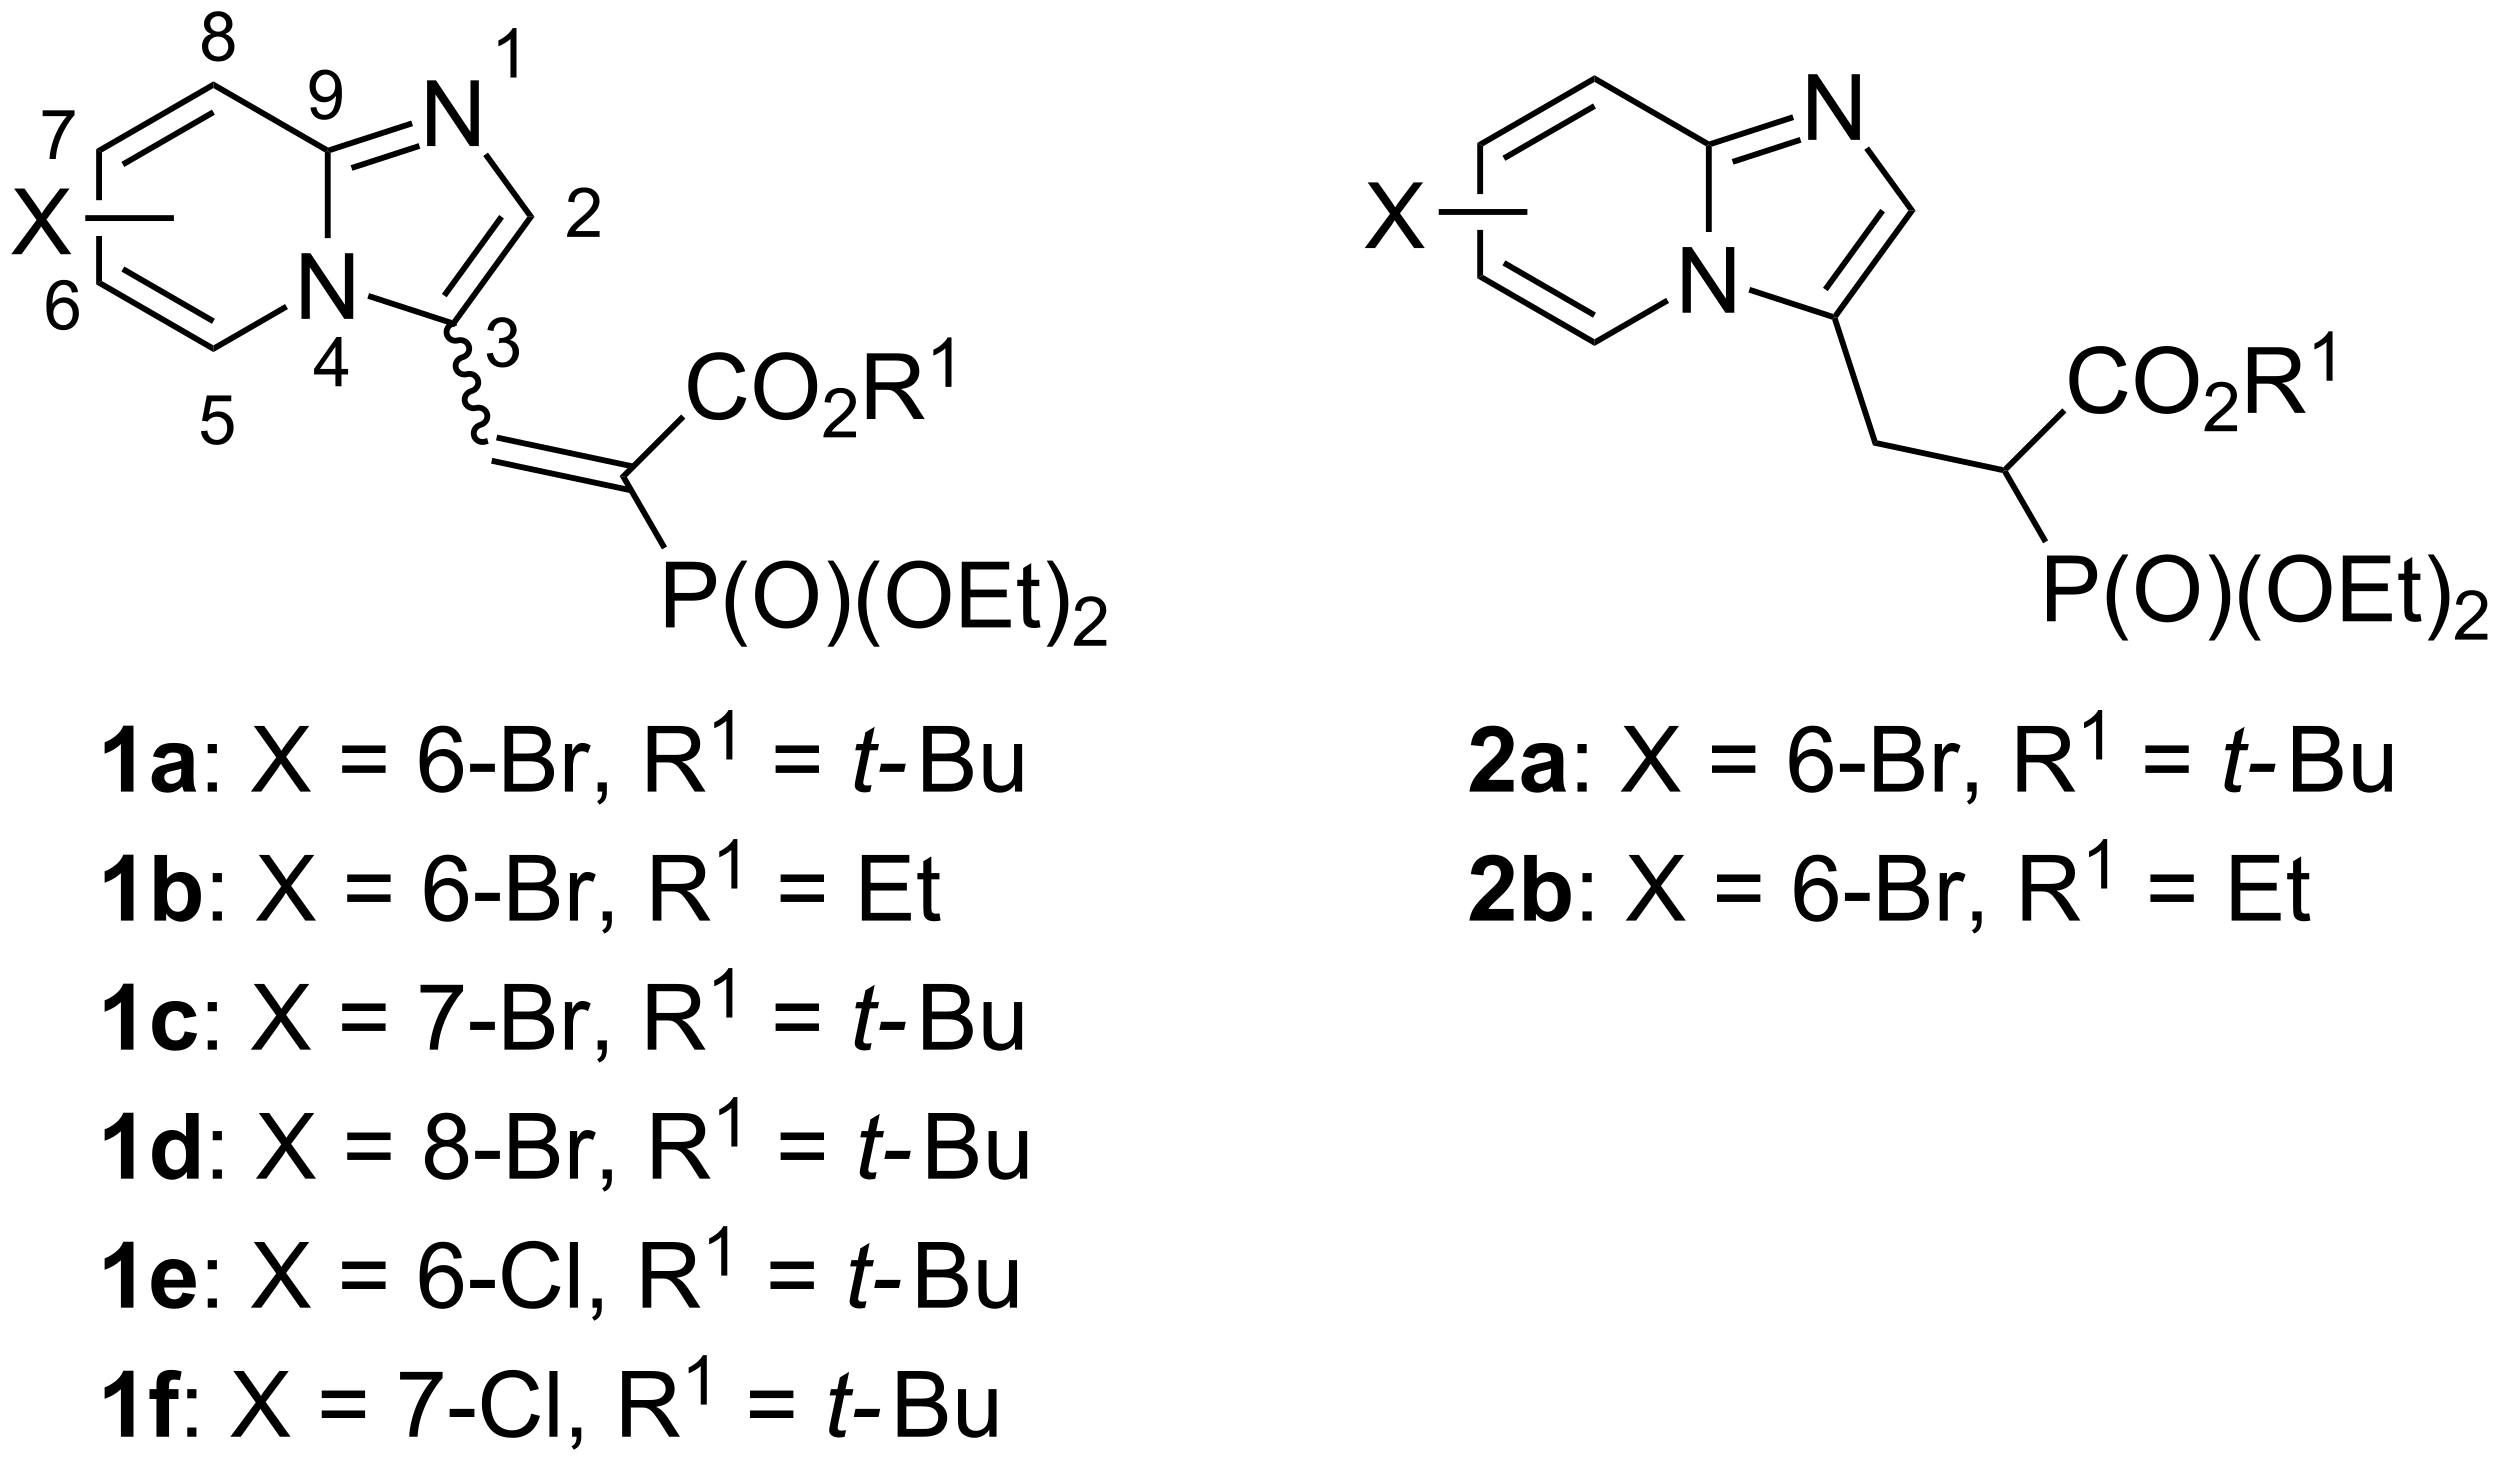 <?xml version="1.0" encoding="UTF-8"?>
<!DOCTYPE svg PUBLIC '-//W3C//DTD SVG 1.0//EN'
          'http://www.w3.org/TR/2001/REC-SVG-20010904/DTD/svg10.dtd'>
<svg stroke-dasharray="none" shape-rendering="auto" xmlns="http://www.w3.org/2000/svg" font-family="'Dialog'" text-rendering="auto" width="299" fill-opacity="1" color-interpolation="auto" color-rendering="auto" preserveAspectRatio="xMidYMid meet" font-size="12px" viewBox="0 0 299 175" fill="black" xmlns:xlink="http://www.w3.org/1999/xlink" stroke="black" image-rendering="auto" stroke-miterlimit="10" stroke-linecap="square" stroke-linejoin="miter" font-style="normal" stroke-width="1" height="175" stroke-dashoffset="0" font-weight="normal" stroke-opacity="1"
><!--Generated by the Batik Graphics2D SVG Generator--><defs id="genericDefs"
  /><g
  ><defs id="defs1"
    ><clipPath clipPathUnits="userSpaceOnUse" id="clipPath1"
      ><path d="M0.67 1.7 L224.76 1.7 L224.76 132.713 L0.67 132.713 L0.67 1.7 Z"
      /></clipPath
      ><clipPath clipPathUnits="userSpaceOnUse" id="clipPath2"
      ><path d="M0.67 1.7 L0.67 132.713 L224.76 132.713 L224.76 1.7 Z"
      /></clipPath
      ><clipPath clipPathUnits="userSpaceOnUse" id="clipPath3"
      ><path d="M1.876 15.631 L1.876 143.001 L219.735 143.001 L219.735 15.631 Z"
      /></clipPath
    ></defs
    ><g transform="scale(1.333,1.333) translate(-0.67,-1.7) matrix(1.029,0,0,1.029,-1.26,-14.378)"
    ><path d="M54.156 35.773 L54.156 36.281 L51.316 36.281 Q51.31 36.09 51.379 35.914 Q51.486 35.625 51.724 35.343 Q51.965 35.062 52.416 34.693 Q53.115 34.119 53.361 33.783 Q53.607 33.447 53.607 33.148 Q53.607 32.836 53.383 32.621 Q53.16 32.404 52.799 32.404 Q52.418 32.404 52.189 32.633 Q51.961 32.861 51.959 33.265 L51.416 33.211 Q51.472 32.603 51.836 32.287 Q52.199 31.968 52.81 31.968 Q53.429 31.968 53.789 32.312 Q54.15 32.654 54.15 33.16 Q54.15 33.418 54.045 33.668 Q53.939 33.916 53.693 34.191 Q53.449 34.466 52.881 34.947 Q52.406 35.345 52.271 35.488 Q52.137 35.63 52.049 35.773 L54.156 35.773 Z" stroke="none" clip-path="url(#clipPath3)"
    /></g
    ><g transform="scale(1.333,1.333) translate(-0.67,-1.7) matrix(1.029,0,0,1.029,-1.26,-14.378)"
    ><path d="M44.32 46.458 L44.847 46.388 Q44.939 46.837 45.156 47.034 Q45.374 47.232 45.689 47.232 Q46.06 47.232 46.316 46.974 Q46.574 46.716 46.574 46.335 Q46.574 45.972 46.335 45.737 Q46.099 45.501 45.732 45.501 Q45.583 45.501 45.361 45.56 L45.419 45.097 Q45.472 45.103 45.503 45.103 Q45.841 45.103 46.111 44.927 Q46.38 44.751 46.38 44.384 Q46.38 44.095 46.183 43.905 Q45.988 43.714 45.677 43.714 Q45.368 43.714 45.163 43.907 Q44.958 44.101 44.9 44.487 L44.372 44.394 Q44.47 43.862 44.812 43.571 Q45.156 43.28 45.665 43.28 Q46.017 43.28 46.312 43.431 Q46.609 43.581 46.765 43.843 Q46.921 44.103 46.921 44.396 Q46.921 44.675 46.771 44.903 Q46.622 45.132 46.329 45.267 Q46.71 45.355 46.921 45.632 Q47.132 45.907 47.132 46.323 Q47.132 46.886 46.722 47.278 Q46.312 47.669 45.685 47.669 Q45.12 47.669 44.745 47.333 Q44.372 46.995 44.32 46.458 Z" stroke="none" clip-path="url(#clipPath3)"
    /></g
    ><g transform="scale(1.333,1.333) translate(-0.67,-1.7) matrix(1.029,0,0,1.029,-1.26,-14.378)"
    ><path d="M31.122 49.304 L31.122 48.274 L29.259 48.274 L29.259 47.792 L31.219 45.009 L31.649 45.009 L31.649 47.792 L32.229 47.792 L32.229 48.274 L31.649 48.274 L31.649 49.304 L31.122 49.304 ZM31.122 47.792 L31.122 45.854 L29.778 47.792 L31.122 47.792 Z" stroke="none" clip-path="url(#clipPath3)"
    /></g
    ><g transform="scale(1.333,1.333) translate(-0.67,-1.7) matrix(1.029,0,0,1.029,-1.26,-14.378)"
    ><path d="M19.398 53.219 L19.951 53.172 Q20.013 53.576 20.236 53.779 Q20.46 53.982 20.777 53.982 Q21.158 53.982 21.421 53.695 Q21.685 53.408 21.685 52.934 Q21.685 52.482 21.431 52.223 Q21.179 51.961 20.769 51.961 Q20.513 51.961 20.308 52.078 Q20.103 52.193 19.986 52.377 L19.492 52.312 L19.908 50.107 L22.042 50.107 L22.042 50.611 L20.329 50.611 L20.097 51.766 Q20.484 51.496 20.91 51.496 Q21.472 51.496 21.859 51.887 Q22.246 52.275 22.246 52.887 Q22.246 53.471 21.906 53.895 Q21.492 54.418 20.777 54.418 Q20.191 54.418 19.82 54.09 Q19.451 53.76 19.398 53.219 Z" stroke="none" clip-path="url(#clipPath3)"
    /></g
    ><g transform="scale(1.333,1.333) translate(-0.67,-1.7) matrix(1.029,0,0,1.029,-1.26,-14.378)"
    ><path d="M8.681 41.095 L8.156 41.136 Q8.085 40.825 7.957 40.685 Q7.744 40.46 7.429 40.46 Q7.177 40.46 6.988 40.601 Q6.738 40.783 6.593 41.132 Q6.451 41.48 6.445 42.124 Q6.636 41.833 6.912 41.693 Q7.187 41.552 7.488 41.552 Q8.015 41.552 8.386 41.941 Q8.757 42.329 8.757 42.945 Q8.757 43.349 8.582 43.697 Q8.408 44.042 8.103 44.228 Q7.798 44.413 7.412 44.413 Q6.753 44.413 6.338 43.929 Q5.921 43.443 5.921 42.329 Q5.921 41.083 6.38 40.519 Q6.783 40.027 7.463 40.027 Q7.968 40.027 8.293 40.312 Q8.617 40.595 8.681 41.095 ZM6.527 42.947 Q6.527 43.22 6.642 43.47 Q6.759 43.718 6.966 43.849 Q7.175 43.978 7.404 43.978 Q7.738 43.978 7.978 43.708 Q8.218 43.439 8.218 42.976 Q8.218 42.531 7.98 42.275 Q7.744 42.019 7.382 42.019 Q7.025 42.019 6.775 42.275 Q6.527 42.531 6.527 42.947 Z" stroke="none" clip-path="url(#clipPath3)"
    /></g
    ><g transform="scale(1.333,1.333) translate(-0.67,-1.7) matrix(1.029,0,0,1.029,-1.26,-14.378)"
    ><path d="M5.596 25.753 L5.596 25.245 L8.376 25.245 L8.376 25.656 Q7.965 26.093 7.563 26.818 Q7.161 27.54 6.94 28.304 Q6.782 28.843 6.739 29.486 L6.196 29.486 Q6.206 28.978 6.395 28.261 Q6.587 27.542 6.942 26.876 Q7.298 26.21 7.7 25.753 L5.596 25.753 Z" stroke="none" clip-path="url(#clipPath3)"
    /></g
    ><g transform="scale(1.333,1.333) translate(-0.67,-1.7) matrix(1.029,0,0,1.029,-1.26,-14.378)"
    ><path d="M20.306 18.586 Q19.978 18.467 19.82 18.244 Q19.661 18.021 19.661 17.711 Q19.661 17.242 19.997 16.924 Q20.335 16.603 20.896 16.603 Q21.458 16.603 21.8 16.93 Q22.144 17.256 22.144 17.724 Q22.144 18.023 21.985 18.246 Q21.829 18.467 21.511 18.586 Q21.905 18.715 22.113 19.002 Q22.32 19.289 22.32 19.687 Q22.32 20.238 21.929 20.615 Q21.54 20.99 20.904 20.99 Q20.269 20.99 19.878 20.613 Q19.489 20.236 19.489 19.674 Q19.489 19.254 19.7 18.972 Q19.913 18.689 20.306 18.586 ZM20.2 17.693 Q20.2 17.998 20.396 18.191 Q20.593 18.385 20.907 18.385 Q21.212 18.385 21.405 18.193 Q21.601 18 21.601 17.722 Q21.601 17.431 21.4 17.234 Q21.2 17.037 20.902 17.037 Q20.599 17.037 20.4 17.23 Q20.2 17.424 20.2 17.693 ZM20.03 19.676 Q20.03 19.902 20.138 20.113 Q20.245 20.324 20.456 20.439 Q20.667 20.555 20.909 20.555 Q21.288 20.555 21.534 20.312 Q21.78 20.068 21.78 19.693 Q21.78 19.312 21.527 19.064 Q21.273 18.814 20.892 18.814 Q20.521 18.814 20.275 19.06 Q20.03 19.306 20.03 19.676 Z" stroke="none" clip-path="url(#clipPath3)"
    /></g
    ><g transform="scale(1.333,1.333) translate(-0.67,-1.7) matrix(1.029,0,0,1.029,-1.26,-14.378)"
    ><path d="M28.943 25.006 L29.451 24.959 Q29.515 25.317 29.697 25.479 Q29.878 25.639 30.162 25.639 Q30.406 25.639 30.587 25.527 Q30.771 25.416 30.888 25.231 Q31.005 25.045 31.084 24.729 Q31.163 24.412 31.163 24.084 Q31.163 24.049 31.162 23.979 Q31.003 24.231 30.728 24.387 Q30.454 24.543 30.136 24.543 Q29.603 24.543 29.234 24.157 Q28.865 23.77 28.865 23.137 Q28.865 22.485 29.25 22.086 Q29.634 21.688 30.214 21.688 Q30.634 21.688 30.98 21.914 Q31.328 22.139 31.507 22.557 Q31.689 22.973 31.689 23.764 Q31.689 24.588 31.509 25.076 Q31.331 25.563 30.978 25.819 Q30.625 26.074 30.15 26.074 Q29.646 26.074 29.326 25.795 Q29.007 25.514 28.943 25.006 ZM31.103 23.111 Q31.103 22.657 30.861 22.391 Q30.619 22.123 30.279 22.123 Q29.927 22.123 29.666 22.41 Q29.406 22.698 29.406 23.154 Q29.406 23.565 29.654 23.823 Q29.902 24.078 30.265 24.078 Q30.63 24.078 30.867 23.823 Q31.103 23.565 31.103 23.111 Z" stroke="none" clip-path="url(#clipPath3)"
    /></g
    ><g transform="scale(1.333,1.333) translate(-0.67,-1.7) matrix(1.029,0,0,1.029,-1.26,-14.378)"
    ><path d="M46.911 22.387 L46.384 22.387 L46.384 19.026 Q46.193 19.207 45.884 19.389 Q45.576 19.57 45.33 19.662 L45.33 19.152 Q45.771 18.943 46.101 18.648 Q46.433 18.352 46.572 18.074 L46.911 18.074 L46.911 22.387 Z" stroke="none" clip-path="url(#clipPath3)"
    /></g
    ><g transform="scale(1.333,1.333) translate(-0.67,-1.7) matrix(1.029,0,0,1.029,-1.26,-14.378)"
    ><path d="M28.163 43.428 L28.163 37.702 L28.941 37.702 L31.949 42.196 L31.949 37.702 L32.676 37.702 L32.676 43.428 L31.897 43.428 L28.889 38.928 L28.889 43.428 L28.163 43.428 Z" stroke="none" clip-path="url(#clipPath3)"
    /></g
    ><g transform="scale(1.333,1.333) translate(-0.67,-1.7) matrix(1.029,0,0,1.029,-1.26,-14.378)"
    ><path d="M10.26 28.619 L10.26 33.083 L10.771 33.083 L10.771 28.913 ZM10.26 36.201 L10.26 40.425 L10.771 40.131 L10.771 36.201 Z" stroke="none" clip-path="url(#clipPath3)"
    /></g
    ><g transform="scale(1.333,1.333) translate(-0.67,-1.7) matrix(1.029,0,0,1.029,-1.26,-14.378)"
    ><path d="M10.26 40.425 L10.771 40.131 L20.484 45.739 L20.484 46.329 ZM12.46 39.303 L20.357 43.862 L20.612 43.42 L12.715 38.861 Z" stroke="none" clip-path="url(#clipPath3)"
    /></g
    ><g transform="scale(1.333,1.333) translate(-0.67,-1.7) matrix(1.029,0,0,1.029,-1.26,-14.378)"
    ><path d="M20.484 46.329 L20.484 45.739 L26.731 42.133 L26.986 42.574 Z" stroke="none" clip-path="url(#clipPath3)"
    /></g
    ><g transform="scale(1.333,1.333) translate(-0.67,-1.7) matrix(1.029,0,0,1.029,-1.26,-14.378)"
    ><path d="M30.709 36.39 L30.198 36.39 L30.198 28.913 L30.453 28.766 L30.709 28.952 Z" stroke="none" clip-path="url(#clipPath3)"
    /></g
    ><g transform="scale(1.333,1.333) translate(-0.67,-1.7) matrix(1.029,0,0,1.029,-1.26,-14.378)"
    ><path d="M30.483 28.488 L30.453 28.766 L30.198 28.913 L20.484 23.305 L20.484 22.716 Z" stroke="none" clip-path="url(#clipPath3)"
    /></g
    ><g transform="scale(1.333,1.333) translate(-0.67,-1.7) matrix(1.029,0,0,1.029,-1.26,-14.378)"
    ><path d="M20.484 22.716 L20.484 23.305 L10.771 28.913 L10.26 28.619 ZM20.357 25.182 L12.46 29.742 L12.715 30.183 L20.612 25.624 Z" stroke="none" clip-path="url(#clipPath3)"
    /></g
    ><g transform="scale(1.333,1.333) translate(-0.67,-1.7) matrix(1.029,0,0,1.029,-1.26,-14.378)"
    ><path d="M39.115 28.359 L39.115 22.632 L39.894 22.632 L42.901 27.127 L42.901 22.632 L43.628 22.632 L43.628 28.359 L42.849 28.359 L39.842 23.859 L39.842 28.359 L39.115 28.359 Z" stroke="none" clip-path="url(#clipPath3)"
    /></g
    ><g transform="scale(1.333,1.333) translate(-0.67,-1.7) matrix(1.029,0,0,1.029,-1.26,-14.378)"
    ><path d="M33.904 41.667 L34.061 41.182 L41.308 43.536 L41.503 44.135 Z" stroke="none" clip-path="url(#clipPath3)"
    /></g
    ><g transform="scale(1.333,1.333) translate(-0.67,-1.7) matrix(1.029,0,0,1.029,-1.26,-14.378)"
    ><path d="M41.503 44.135 L41.308 43.536 L47.853 34.522 L48.484 34.522 ZM40.82 41.55 L45.815 34.672 L45.402 34.372 L40.407 41.25 Z" stroke="none" clip-path="url(#clipPath3)"
    /></g
    ><g transform="scale(1.333,1.333) translate(-0.67,-1.7) matrix(1.029,0,0,1.029,-1.26,-14.378)"
    ><path d="M48.484 34.522 L47.853 34.522 L44.009 29.228 L44.422 28.928 Z" stroke="none" clip-path="url(#clipPath3)"
    /></g
    ><g transform="scale(1.333,1.333) translate(-0.67,-1.7) matrix(1.029,0,0,1.029,-1.26,-14.378)"
    ><path d="M37.732 26.134 L37.89 26.619 L30.709 28.952 L30.453 28.766 L30.483 28.488 ZM38.373 28.105 L32.447 30.03 L32.605 30.515 L38.53 28.59 Z" stroke="none" clip-path="url(#clipPath3)"
    /></g
    ><g transform="scale(1.333,1.333) translate(-0.67,-1.7) matrix(1.029,0,0,1.029,-1.26,-14.378)"
    ><path d="M44.695 56.05 L56.864 58.634 L56.969 58.135 L44.801 55.551 ZM45.125 54.024 L57.039 56.554 L57.145 56.055 L45.231 53.525 Z" stroke="none" clip-path="url(#clipPath3)"
    /></g
    ><g transform="scale(1.333,1.333) translate(-0.67,-1.7) matrix(1.029,0,0,1.029,-1.26,-14.378)"
    ><path d="M66.192 50.15 L66.95 50.34 Q66.713 51.275 66.093 51.767 Q65.474 52.257 64.58 52.257 Q63.653 52.257 63.072 51.879 Q62.494 51.502 62.19 50.788 Q61.888 50.072 61.888 49.252 Q61.888 48.356 62.229 47.692 Q62.572 47.025 63.203 46.679 Q63.833 46.332 64.591 46.332 Q65.45 46.332 66.036 46.77 Q66.622 47.207 66.854 48.002 L66.106 48.176 Q65.909 47.551 65.528 47.267 Q65.151 46.981 64.575 46.981 Q63.916 46.981 63.471 47.298 Q63.028 47.614 62.849 48.148 Q62.669 48.681 62.669 49.246 Q62.669 49.978 62.882 50.523 Q63.096 51.067 63.544 51.338 Q63.994 51.606 64.518 51.606 Q65.153 51.606 65.593 51.239 Q66.036 50.871 66.192 50.15 ZM67.655 49.369 Q67.655 47.942 68.42 47.137 Q69.186 46.33 70.397 46.33 Q71.188 46.33 71.824 46.71 Q72.462 47.088 72.795 47.765 Q73.131 48.442 73.131 49.301 Q73.131 50.173 72.78 50.861 Q72.428 51.548 71.782 51.903 Q71.139 52.257 70.391 52.257 Q69.584 52.257 68.946 51.866 Q68.311 51.473 67.983 50.798 Q67.655 50.121 67.655 49.369 ZM68.436 49.379 Q68.436 50.416 68.99 51.012 Q69.548 51.606 70.389 51.606 Q71.243 51.606 71.795 51.004 Q72.35 50.403 72.35 49.298 Q72.35 48.598 72.113 48.077 Q71.876 47.556 71.42 47.27 Q70.967 46.981 70.399 46.981 Q69.595 46.981 69.014 47.535 Q68.436 48.088 68.436 49.379 Z" stroke="none" clip-path="url(#clipPath3)"
    /></g
    ><g transform="scale(1.333,1.333) translate(-0.67,-1.7) matrix(1.029,0,0,1.029,-1.26,-14.378)"
    ><path d="M76.511 53.25 L76.511 53.758 L73.671 53.758 Q73.665 53.566 73.733 53.391 Q73.841 53.102 74.079 52.82 Q74.319 52.539 74.77 52.17 Q75.47 51.596 75.716 51.26 Q75.962 50.924 75.962 50.625 Q75.962 50.313 75.737 50.098 Q75.515 49.881 75.153 49.881 Q74.772 49.881 74.544 50.109 Q74.315 50.338 74.313 50.742 L73.77 50.688 Q73.827 50.08 74.19 49.764 Q74.554 49.445 75.165 49.445 Q75.784 49.445 76.144 49.789 Q76.505 50.131 76.505 50.637 Q76.505 50.895 76.399 51.145 Q76.294 51.393 76.048 51.668 Q75.804 51.943 75.235 52.424 Q74.761 52.822 74.626 52.965 Q74.491 53.108 74.403 53.25 L76.511 53.25 Z" stroke="none" clip-path="url(#clipPath3)"
    /></g
    ><g transform="scale(1.333,1.333) translate(-0.67,-1.7) matrix(1.029,0,0,1.029,-1.26,-14.378)"
    ><path d="M77.456 52.158 L77.456 46.431 L79.995 46.431 Q80.761 46.431 81.159 46.585 Q81.558 46.739 81.795 47.129 Q82.034 47.52 82.034 47.994 Q82.034 48.603 81.639 49.023 Q81.245 49.439 80.42 49.551 Q80.722 49.697 80.878 49.838 Q81.209 50.142 81.506 50.598 L82.503 52.158 L81.55 52.158 L80.792 50.965 Q80.459 50.45 80.243 50.176 Q80.029 49.903 79.86 49.793 Q79.691 49.684 79.514 49.642 Q79.386 49.614 79.092 49.614 L78.214 49.614 L78.214 52.158 L77.456 52.158 ZM78.214 48.957 L79.842 48.957 Q80.363 48.957 80.654 48.851 Q80.948 48.744 81.1 48.507 Q81.253 48.27 81.253 47.994 Q81.253 47.588 80.956 47.327 Q80.662 47.064 80.027 47.064 L78.214 47.064 L78.214 48.957 Z" stroke="none" clip-path="url(#clipPath3)"
    /></g
    ><g transform="scale(1.333,1.333) translate(-0.67,-1.7) matrix(1.029,0,0,1.029,-1.26,-14.378)"
    ><path d="M84.84 49.358 L84.312 49.358 L84.312 45.997 Q84.121 46.178 83.812 46.36 Q83.504 46.541 83.258 46.633 L83.258 46.123 Q83.699 45.914 84.029 45.62 Q84.361 45.323 84.5 45.045 L84.84 45.045 L84.84 49.358 Z" stroke="none" clip-path="url(#clipPath3)"
    /></g
    ><g transform="scale(1.333,1.333) translate(-0.67,-1.7) matrix(1.029,0,0,1.029,-1.26,-14.378)"
    ><path d="M56.538 57.22 L55.9 57.136 L61.273 51.763 L61.634 52.124 Z" stroke="none" clip-path="url(#clipPath3)"
    /></g
    ><g transform="scale(1.333,1.333) translate(-0.67,-1.7) matrix(1.029,0,0,1.029,-1.26,-14.378)"
    ><path d="M59.941 70.329 L59.941 64.602 L62.102 64.602 Q62.673 64.602 62.972 64.657 Q63.394 64.727 63.678 64.925 Q63.965 65.121 64.139 65.477 Q64.314 65.832 64.314 66.259 Q64.314 66.988 63.847 67.496 Q63.384 68.001 62.168 68.001 L60.699 68.001 L60.699 70.329 L59.941 70.329 ZM60.699 67.324 L62.181 67.324 Q62.915 67.324 63.222 67.05 Q63.532 66.777 63.532 66.282 Q63.532 65.923 63.35 65.667 Q63.168 65.41 62.871 65.329 Q62.681 65.277 62.165 65.277 L60.699 65.277 L60.699 67.324 ZM66.532 72.014 Q65.949 71.279 65.545 70.295 Q65.144 69.308 65.144 68.253 Q65.144 67.324 65.446 66.472 Q65.798 65.485 66.532 64.503 L67.035 64.503 Q66.564 65.316 66.41 65.665 Q66.173 66.204 66.035 66.79 Q65.868 67.519 65.868 68.259 Q65.868 70.136 67.035 72.014 L66.532 72.014 ZM67.712 67.54 Q67.712 66.113 68.478 65.308 Q69.243 64.501 70.454 64.501 Q71.246 64.501 71.881 64.881 Q72.519 65.259 72.853 65.936 Q73.189 66.613 73.189 67.472 Q73.189 68.344 72.837 69.032 Q72.485 69.719 71.84 70.074 Q71.196 70.428 70.449 70.428 Q69.642 70.428 69.004 70.037 Q68.368 69.644 68.04 68.969 Q67.712 68.292 67.712 67.54 ZM68.493 67.55 Q68.493 68.587 69.048 69.183 Q69.605 69.777 70.446 69.777 Q71.3 69.777 71.853 69.175 Q72.407 68.574 72.407 67.469 Q72.407 66.769 72.17 66.248 Q71.933 65.727 71.478 65.441 Q71.024 65.152 70.457 65.152 Q69.652 65.152 69.071 65.707 Q68.493 66.259 68.493 67.55 ZM74.536 72.014 L74.031 72.014 Q75.2 70.136 75.2 68.259 Q75.2 67.524 75.031 66.8 Q74.898 66.214 74.661 65.675 Q74.507 65.324 74.031 64.503 L74.536 64.503 Q75.27 65.485 75.622 66.472 Q75.922 67.324 75.922 68.253 Q75.922 69.308 75.518 70.295 Q75.114 71.279 74.536 72.014 ZM78.083 72.014 Q77.5 71.279 77.096 70.295 Q76.695 69.308 76.695 68.253 Q76.695 67.324 76.997 66.472 Q77.349 65.485 78.083 64.503 L78.586 64.503 Q78.114 65.316 77.961 65.665 Q77.724 66.204 77.586 66.79 Q77.419 67.519 77.419 68.259 Q77.419 70.136 78.586 72.014 L78.083 72.014 ZM79.263 67.54 Q79.263 66.113 80.028 65.308 Q80.794 64.501 82.005 64.501 Q82.797 64.501 83.432 64.881 Q84.07 65.259 84.403 65.936 Q84.739 66.613 84.739 67.472 Q84.739 68.344 84.388 69.032 Q84.036 69.719 83.39 70.074 Q82.747 70.428 82 70.428 Q81.192 70.428 80.554 70.037 Q79.919 69.644 79.591 68.969 Q79.263 68.292 79.263 67.54 ZM80.044 67.55 Q80.044 68.587 80.599 69.183 Q81.156 69.777 81.997 69.777 Q82.851 69.777 83.403 69.175 Q83.958 68.574 83.958 67.469 Q83.958 66.769 83.721 66.248 Q83.484 65.727 83.028 65.441 Q82.575 65.152 82.007 65.152 Q81.203 65.152 80.622 65.707 Q80.044 66.259 80.044 67.55 ZM85.73 70.329 L85.73 64.602 L89.871 64.602 L89.871 65.277 L86.488 65.277 L86.488 67.032 L89.657 67.032 L89.657 67.704 L86.488 67.704 L86.488 69.652 L90.004 69.652 L90.004 70.329 L85.73 70.329 ZM92.496 69.699 L92.597 70.321 Q92.3 70.384 92.066 70.384 Q91.683 70.384 91.472 70.264 Q91.261 70.141 91.175 69.944 Q91.09 69.746 91.09 69.113 L91.09 66.727 L90.574 66.727 L90.574 66.18 L91.09 66.18 L91.09 65.152 L91.79 64.73 L91.79 66.18 L92.496 66.18 L92.496 66.727 L91.79 66.727 L91.79 69.152 Q91.79 69.454 91.826 69.54 Q91.863 69.626 91.946 69.678 Q92.032 69.727 92.189 69.727 Q92.306 69.727 92.496 69.699 ZM93.645 72.014 L93.14 72.014 Q94.31 70.136 94.31 68.259 Q94.31 67.524 94.14 66.8 Q94.007 66.214 93.77 65.675 Q93.617 65.324 93.14 64.503 L93.645 64.503 Q94.38 65.485 94.731 66.472 Q95.031 67.324 95.031 68.253 Q95.031 69.308 94.627 70.295 Q94.224 71.279 93.645 72.014 Z" stroke="none" clip-path="url(#clipPath3)"
    /></g
    ><g transform="scale(1.333,1.333) translate(-0.67,-1.7) matrix(1.029,0,0,1.029,-1.26,-14.378)"
    ><path d="M98.341 71.421 L98.341 71.929 L95.502 71.929 Q95.496 71.737 95.564 71.562 Q95.672 71.273 95.91 70.991 Q96.15 70.71 96.601 70.341 Q97.3 69.767 97.547 69.431 Q97.793 69.095 97.793 68.796 Q97.793 68.484 97.568 68.269 Q97.345 68.052 96.984 68.052 Q96.603 68.052 96.375 68.281 Q96.146 68.509 96.144 68.913 L95.601 68.859 Q95.658 68.251 96.021 67.935 Q96.385 67.616 96.996 67.616 Q97.615 67.616 97.974 67.96 Q98.336 68.302 98.336 68.808 Q98.336 69.066 98.23 69.316 Q98.125 69.564 97.879 69.839 Q97.635 70.114 97.066 70.595 Q96.591 70.993 96.457 71.136 Q96.322 71.278 96.234 71.421 L98.341 71.421 Z" stroke="none" clip-path="url(#clipPath3)"
    /></g
    ><g transform="scale(1.333,1.333) translate(-0.67,-1.7) matrix(1.029,0,0,1.029,-1.26,-14.378)"
    ><path d="M55.9 57.136 L56.538 57.22 L60.038 63.276 L59.596 63.532 Z" stroke="none" clip-path="url(#clipPath3)"
    /></g
    ><g transform="scale(1.333,1.333) translate(-0.67,-1.7) matrix(1.029,0,0,1.029,-1.26,-14.378)"
    ><path d="M2.849 37.792 L5.062 34.808 L3.109 32.066 L4.013 32.066 L5.052 33.534 Q5.375 33.99 5.513 34.237 Q5.703 33.925 5.966 33.584 L7.117 32.066 L7.942 32.066 L5.929 34.764 L8.099 37.792 L7.161 37.792 L5.718 35.748 Q5.599 35.573 5.468 35.365 Q5.278 35.678 5.195 35.795 L3.757 37.792 L2.849 37.792 Z" stroke="none" clip-path="url(#clipPath3)"
    /></g
    ><g transform="scale(1.333,1.333) translate(-0.67,-1.7) matrix(1.029,0,0,1.029,-1.26,-14.378)"
    ><path d="M9.312 34.897 L9.312 34.387 L17.039 34.387 L17.039 34.897 Z" stroke="none" clip-path="url(#clipPath3)"
    /></g
    ><g transform="scale(1.333,1.333) translate(-0.67,-1.7) matrix(1.029,0,0,1.029,-1.26,-14.378)"
    ><path d="M13.514 84.647 L12.418 84.647 L12.418 80.508 Q11.816 81.071 10.999 81.342 L10.999 80.344 Q11.428 80.204 11.931 79.813 Q12.436 79.42 12.624 78.897 L13.514 78.897 L13.514 84.647 ZM16.211 81.764 L15.213 81.584 Q15.383 80.982 15.792 80.693 Q16.203 80.404 17.01 80.404 Q17.745 80.404 18.104 80.579 Q18.463 80.751 18.609 81.019 Q18.758 81.287 18.758 82.001 L18.745 83.282 Q18.745 83.829 18.797 84.089 Q18.852 84.35 18.995 84.647 L17.909 84.647 Q17.867 84.537 17.805 84.321 Q17.776 84.225 17.765 84.193 Q17.484 84.467 17.164 84.605 Q16.844 84.74 16.479 84.74 Q15.838 84.74 15.469 84.394 Q15.101 84.045 15.101 83.514 Q15.101 83.162 15.268 82.886 Q15.437 82.61 15.739 82.464 Q16.042 82.318 16.612 82.209 Q17.383 82.063 17.68 81.938 L17.68 81.829 Q17.68 81.514 17.523 81.378 Q17.367 81.243 16.932 81.243 Q16.64 81.243 16.477 81.36 Q16.312 81.475 16.211 81.764 ZM17.68 82.654 Q17.469 82.725 17.01 82.824 Q16.555 82.92 16.414 83.014 Q16.198 83.165 16.198 83.399 Q16.198 83.631 16.37 83.8 Q16.542 83.967 16.807 83.967 Q17.104 83.967 17.375 83.772 Q17.573 83.623 17.635 83.407 Q17.68 83.266 17.68 82.873 L17.68 82.654 Z" stroke="none" clip-path="url(#clipPath3)"
    /></g
    ><g transform="scale(1.333,1.333) translate(-0.67,-1.7) matrix(1.029,0,0,1.029,-1.26,-14.378)"
    ><path d="M19.988 81.297 L19.988 80.498 L20.788 80.498 L20.788 81.297 L19.988 81.297 ZM19.988 84.647 L19.988 83.844 L20.788 83.844 L20.788 84.647 L19.988 84.647 ZM23.746 84.647 L25.959 81.662 L24.006 78.92 L24.91 78.92 L25.949 80.389 Q26.272 80.844 26.41 81.092 Q26.6 80.779 26.863 80.438 L28.014 78.92 L28.84 78.92 L26.827 81.618 L28.996 84.647 L28.058 84.647 L26.616 82.602 Q26.496 82.428 26.366 82.219 Q26.176 82.532 26.092 82.649 L24.655 84.647 L23.746 84.647 ZM35.495 81.279 L31.713 81.279 L31.713 80.623 L35.495 80.623 L35.495 81.279 ZM35.495 83.016 L31.713 83.016 L31.713 82.36 L35.495 82.36 L35.495 83.016 ZM42.144 80.321 L41.444 80.376 Q41.35 79.962 41.178 79.774 Q40.894 79.475 40.475 79.475 Q40.139 79.475 39.887 79.662 Q39.553 79.904 39.361 80.371 Q39.17 80.834 39.163 81.693 Q39.418 81.305 39.785 81.118 Q40.152 80.93 40.553 80.93 Q41.256 80.93 41.751 81.449 Q42.246 81.967 42.246 82.787 Q42.246 83.326 42.012 83.79 Q41.78 84.251 41.374 84.498 Q40.967 84.746 40.452 84.746 Q39.574 84.746 39.019 84.1 Q38.465 83.451 38.465 81.967 Q38.465 80.305 39.077 79.553 Q39.613 78.897 40.519 78.897 Q41.194 78.897 41.626 79.277 Q42.059 79.654 42.144 80.321 ZM39.272 82.79 Q39.272 83.154 39.426 83.488 Q39.582 83.818 39.858 83.993 Q40.137 84.165 40.441 84.165 Q40.887 84.165 41.207 83.805 Q41.527 83.446 41.527 82.829 Q41.527 82.235 41.209 81.894 Q40.894 81.553 40.413 81.553 Q39.936 81.553 39.603 81.894 Q39.272 82.235 39.272 82.79 ZM42.867 82.928 L42.867 82.219 L45.026 82.219 L45.026 82.928 L42.867 82.928 ZM45.862 84.647 L45.862 78.92 L48.01 78.92 Q48.666 78.92 49.062 79.094 Q49.461 79.266 49.685 79.628 Q49.909 79.99 49.909 80.383 Q49.909 80.751 49.708 81.076 Q49.51 81.399 49.109 81.6 Q49.627 81.751 49.906 82.118 Q50.187 82.485 50.187 82.985 Q50.187 83.389 50.016 83.735 Q49.846 84.079 49.596 84.266 Q49.346 84.454 48.969 84.55 Q48.594 84.647 48.047 84.647 L45.862 84.647 ZM46.62 81.326 L47.859 81.326 Q48.362 81.326 48.581 81.258 Q48.87 81.172 49.016 80.975 Q49.164 80.774 49.164 80.475 Q49.164 80.188 49.026 79.972 Q48.891 79.756 48.635 79.675 Q48.383 79.594 47.766 79.594 L46.62 79.594 L46.62 81.326 ZM46.62 83.969 L48.047 83.969 Q48.414 83.969 48.562 83.943 Q48.823 83.897 48.997 83.787 Q49.174 83.678 49.286 83.469 Q49.401 83.258 49.401 82.985 Q49.401 82.665 49.237 82.43 Q49.073 82.193 48.781 82.097 Q48.492 82.001 47.945 82.001 L46.62 82.001 L46.62 83.969 ZM51.133 84.647 L51.133 80.498 L51.766 80.498 L51.766 81.126 Q52.008 80.686 52.211 80.545 Q52.416 80.404 52.664 80.404 Q53.018 80.404 53.385 80.631 L53.143 81.282 Q52.885 81.131 52.627 81.131 Q52.398 81.131 52.213 81.269 Q52.031 81.407 51.953 81.654 Q51.836 82.029 51.836 82.475 L51.836 84.647 L51.133 84.647 ZM53.987 84.647 L53.987 83.844 L54.789 83.844 L54.789 84.647 Q54.789 85.089 54.633 85.36 Q54.476 85.631 54.135 85.779 L53.94 85.48 Q54.164 85.381 54.268 85.191 Q54.375 85.003 54.385 84.647 L53.987 84.647 ZM58.351 84.647 L58.351 78.92 L60.891 78.92 Q61.656 78.92 62.055 79.074 Q62.453 79.227 62.69 79.618 Q62.93 80.008 62.93 80.482 Q62.93 81.092 62.534 81.511 Q62.141 81.928 61.315 82.04 Q61.617 82.186 61.773 82.326 Q62.104 82.631 62.401 83.087 L63.398 84.647 L62.445 84.647 L61.687 83.454 Q61.354 82.938 61.138 82.665 Q60.924 82.391 60.755 82.282 Q60.586 82.172 60.409 82.131 Q60.281 82.102 59.987 82.102 L59.109 82.102 L59.109 84.647 L58.351 84.647 ZM59.109 81.446 L60.737 81.446 Q61.258 81.446 61.549 81.339 Q61.844 81.232 61.995 80.996 Q62.148 80.758 62.148 80.482 Q62.148 80.076 61.851 79.816 Q61.557 79.553 60.922 79.553 L59.109 79.553 L59.109 81.446 Z" stroke="none" clip-path="url(#clipPath3)"
    /></g
    ><g transform="scale(1.333,1.333) translate(-0.67,-1.7) matrix(1.029,0,0,1.029,-1.26,-14.378)"
    ><path d="M65.735 81.847 L65.208 81.847 L65.208 78.485 Q65.016 78.667 64.708 78.848 Q64.399 79.03 64.153 79.122 L64.153 78.612 Q64.594 78.403 64.924 78.108 Q65.256 77.811 65.395 77.534 L65.735 77.534 L65.735 81.847 Z" stroke="none" clip-path="url(#clipPath3)"
    /></g
    ><g transform="scale(1.333,1.333) translate(-0.67,-1.7) matrix(1.029,0,0,1.029,-1.26,-14.378)"
    ><path d="M73.285 81.279 L69.504 81.279 L69.504 80.623 L73.285 80.623 L73.285 81.279 ZM73.285 83.016 L69.504 83.016 L69.504 82.36 L73.285 82.36 L73.285 83.016 Z" stroke="none" clip-path="url(#clipPath3)"
    /></g
    ><g transform="scale(1.333,1.333) translate(-0.67,-1.7) matrix(1.029,0,0,1.029,-1.26,-14.378)"
    ><path d="M77.872 84.071 L77.755 84.652 Q77.5 84.717 77.263 84.717 Q76.841 84.717 76.591 84.508 Q76.403 84.352 76.403 84.084 Q76.403 83.946 76.505 83.454 L77.007 81.045 L76.45 81.045 L76.562 80.498 L77.122 80.498 L77.335 79.477 L78.145 78.99 L77.828 80.498 L78.523 80.498 L78.406 81.045 L77.716 81.045 L77.234 83.337 Q77.145 83.774 77.145 83.86 Q77.145 83.985 77.216 84.053 Q77.289 84.118 77.453 84.118 Q77.687 84.118 77.872 84.071 ZM78.548 82.928 L78.696 82.219 L80.852 82.219 L80.707 82.928 L78.548 82.928 Z" stroke="none" clip-path="url(#clipPath3)"
    /></g
    ><g transform="scale(1.333,1.333) translate(-0.67,-1.7) matrix(1.029,0,0,1.029,-1.26,-14.378)"
    ><path d="M82.373 84.647 L82.373 78.92 L84.522 78.92 Q85.178 78.92 85.574 79.094 Q85.972 79.266 86.196 79.628 Q86.42 79.99 86.42 80.383 Q86.42 80.751 86.22 81.076 Q86.022 81.399 85.621 81.6 Q86.139 81.751 86.418 82.118 Q86.699 82.485 86.699 82.985 Q86.699 83.389 86.527 83.735 Q86.358 84.079 86.108 84.266 Q85.858 84.454 85.48 84.55 Q85.105 84.647 84.558 84.647 L82.373 84.647 ZM83.131 81.326 L84.371 81.326 Q84.873 81.326 85.092 81.258 Q85.381 81.172 85.527 80.975 Q85.675 80.774 85.675 80.475 Q85.675 80.188 85.537 79.972 Q85.402 79.756 85.147 79.675 Q84.894 79.594 84.277 79.594 L83.131 79.594 L83.131 81.326 ZM83.131 83.969 L84.558 83.969 Q84.925 83.969 85.074 83.943 Q85.334 83.897 85.509 83.787 Q85.686 83.678 85.798 83.469 Q85.912 83.258 85.912 82.985 Q85.912 82.665 85.748 82.43 Q85.584 82.193 85.293 82.097 Q85.003 82.001 84.457 82.001 L83.131 82.001 L83.131 83.969 ZM90.371 84.647 L90.371 84.037 Q89.886 84.74 89.053 84.74 Q88.686 84.74 88.368 84.6 Q88.05 84.459 87.894 84.246 Q87.74 84.032 87.678 83.725 Q87.636 83.516 87.636 83.068 L87.636 80.498 L88.339 80.498 L88.339 82.797 Q88.339 83.35 88.381 83.54 Q88.449 83.818 88.662 83.977 Q88.878 84.133 89.194 84.133 Q89.511 84.133 89.787 83.972 Q90.066 83.811 90.18 83.532 Q90.295 83.251 90.295 82.719 L90.295 80.498 L90.998 80.498 L90.998 84.647 L90.371 84.647 Z" stroke="none" clip-path="url(#clipPath3)"
    /></g
    ><g transform="scale(1.333,1.333) translate(-0.67,-1.7) matrix(1.029,0,0,1.029,-1.26,-14.378)"
    ><path d="M13.514 95.897 L12.418 95.897 L12.418 91.758 Q11.816 92.321 10.999 92.592 L10.999 91.594 Q11.428 91.454 11.931 91.063 Q12.436 90.67 12.624 90.147 L13.514 90.147 L13.514 95.897 ZM15.344 95.897 L15.344 90.17 L16.44 90.17 L16.44 92.232 Q16.948 91.654 17.643 91.654 Q18.401 91.654 18.896 92.204 Q19.393 92.751 19.393 93.779 Q19.393 94.842 18.888 95.417 Q18.383 95.99 17.659 95.99 Q17.305 95.99 16.958 95.813 Q16.612 95.633 16.362 95.287 L16.362 95.897 L15.344 95.897 ZM16.432 93.732 Q16.432 94.376 16.635 94.686 Q16.922 95.123 17.393 95.123 Q17.758 95.123 18.013 94.813 Q18.268 94.501 18.268 93.834 Q18.268 93.123 18.01 92.808 Q17.753 92.493 17.352 92.493 Q16.956 92.493 16.693 92.8 Q16.432 93.107 16.432 93.732 Z" stroke="none" clip-path="url(#clipPath3)"
    /></g
    ><g transform="scale(1.333,1.333) translate(-0.67,-1.7) matrix(1.029,0,0,1.029,-1.26,-14.378)"
    ><path d="M20.426 92.547 L20.426 91.748 L21.225 91.748 L21.225 92.547 L20.426 92.547 ZM20.426 95.897 L20.426 95.094 L21.225 95.094 L21.225 95.897 L20.426 95.897 ZM24.183 95.897 L26.397 92.912 L24.444 90.17 L25.348 90.17 L26.387 91.639 Q26.709 92.094 26.848 92.342 Q27.038 92.029 27.301 91.688 L28.452 90.17 L29.277 90.17 L27.264 92.868 L29.433 95.897 L28.496 95.897 L27.053 93.852 Q26.933 93.678 26.803 93.469 Q26.613 93.782 26.53 93.899 L25.092 95.897 L24.183 95.897 ZM35.932 92.529 L32.151 92.529 L32.151 91.873 L35.932 91.873 L35.932 92.529 ZM35.932 94.266 L32.151 94.266 L32.151 93.61 L35.932 93.61 L35.932 94.266 ZM42.582 91.571 L41.881 91.626 Q41.788 91.212 41.616 91.024 Q41.332 90.725 40.913 90.725 Q40.577 90.725 40.324 90.912 Q39.991 91.154 39.798 91.621 Q39.608 92.084 39.6 92.943 Q39.855 92.555 40.222 92.368 Q40.59 92.18 40.991 92.18 Q41.694 92.18 42.189 92.699 Q42.684 93.217 42.684 94.037 Q42.684 94.576 42.449 95.04 Q42.217 95.501 41.811 95.748 Q41.405 95.996 40.889 95.996 Q40.012 95.996 39.457 95.35 Q38.902 94.701 38.902 93.217 Q38.902 91.555 39.514 90.803 Q40.051 90.147 40.957 90.147 Q41.631 90.147 42.064 90.527 Q42.496 90.904 42.582 91.571 ZM39.709 94.04 Q39.709 94.404 39.863 94.738 Q40.019 95.068 40.295 95.243 Q40.574 95.415 40.879 95.415 Q41.324 95.415 41.644 95.055 Q41.965 94.696 41.965 94.079 Q41.965 93.485 41.647 93.144 Q41.332 92.803 40.85 92.803 Q40.374 92.803 40.04 93.144 Q39.709 93.485 39.709 94.04 ZM43.305 94.178 L43.305 93.469 L45.463 93.469 L45.463 94.178 L43.305 94.178 ZM46.299 95.897 L46.299 90.17 L48.448 90.17 Q49.104 90.17 49.5 90.344 Q49.898 90.516 50.122 90.878 Q50.346 91.24 50.346 91.633 Q50.346 92.001 50.146 92.326 Q49.948 92.649 49.547 92.85 Q50.065 93.001 50.344 93.368 Q50.625 93.735 50.625 94.235 Q50.625 94.639 50.453 94.985 Q50.284 95.329 50.034 95.516 Q49.784 95.704 49.406 95.8 Q49.031 95.897 48.484 95.897 L46.299 95.897 ZM47.057 92.576 L48.297 92.576 Q48.799 92.576 49.018 92.508 Q49.307 92.422 49.453 92.225 Q49.601 92.024 49.601 91.725 Q49.601 91.438 49.463 91.222 Q49.328 91.006 49.073 90.925 Q48.82 90.844 48.203 90.844 L47.057 90.844 L47.057 92.576 ZM47.057 95.219 L48.484 95.219 Q48.851 95.219 49 95.193 Q49.26 95.147 49.435 95.037 Q49.612 94.928 49.724 94.719 Q49.838 94.508 49.838 94.235 Q49.838 93.915 49.674 93.68 Q49.51 93.443 49.219 93.347 Q48.93 93.251 48.383 93.251 L47.057 93.251 L47.057 95.219 ZM51.57 95.897 L51.57 91.748 L52.203 91.748 L52.203 92.376 Q52.445 91.936 52.648 91.795 Q52.854 91.654 53.101 91.654 Q53.456 91.654 53.823 91.881 L53.581 92.532 Q53.323 92.381 53.065 92.381 Q52.836 92.381 52.651 92.519 Q52.469 92.657 52.391 92.904 Q52.273 93.279 52.273 93.725 L52.273 95.897 L51.57 95.897 ZM54.424 95.897 L54.424 95.094 L55.226 95.094 L55.226 95.897 Q55.226 96.339 55.07 96.61 Q54.914 96.881 54.573 97.029 L54.377 96.73 Q54.601 96.631 54.706 96.441 Q54.812 96.253 54.823 95.897 L54.424 95.897 ZM58.789 95.897 L58.789 90.17 L61.328 90.17 Q62.094 90.17 62.492 90.324 Q62.891 90.477 63.127 90.868 Q63.367 91.258 63.367 91.732 Q63.367 92.342 62.971 92.761 Q62.578 93.178 61.752 93.29 Q62.055 93.436 62.211 93.576 Q62.541 93.881 62.838 94.337 L63.836 95.897 L62.883 95.897 L62.125 94.704 Q61.791 94.188 61.575 93.915 Q61.362 93.641 61.193 93.532 Q61.023 93.422 60.846 93.381 Q60.719 93.352 60.424 93.352 L59.547 93.352 L59.547 95.897 L58.789 95.897 ZM59.547 92.696 L61.174 92.696 Q61.695 92.696 61.987 92.589 Q62.281 92.482 62.432 92.246 Q62.586 92.008 62.586 91.732 Q62.586 91.326 62.289 91.066 Q61.995 90.803 61.359 90.803 L59.547 90.803 L59.547 92.696 Z" stroke="none" clip-path="url(#clipPath3)"
    /></g
    ><g transform="scale(1.333,1.333) translate(-0.67,-1.7) matrix(1.029,0,0,1.029,-1.26,-14.378)"
    ><path d="M66.172 93.097 L65.645 93.097 L65.645 89.735 Q65.454 89.917 65.145 90.098 Q64.837 90.28 64.59 90.372 L64.59 89.862 Q65.032 89.653 65.362 89.358 Q65.694 89.061 65.833 88.784 L66.172 88.784 L66.172 93.097 Z" stroke="none" clip-path="url(#clipPath3)"
    /></g
    ><g transform="scale(1.333,1.333) translate(-0.67,-1.7) matrix(1.029,0,0,1.029,-1.26,-14.378)"
    ><path d="M73.722 92.529 L69.941 92.529 L69.941 91.873 L73.722 91.873 L73.722 92.529 ZM73.722 94.266 L69.941 94.266 L69.941 93.61 L73.722 93.61 L73.722 94.266 ZM77.023 95.897 L77.023 90.17 L81.164 90.17 L81.164 90.844 L77.781 90.844 L77.781 92.6 L80.95 92.6 L80.95 93.272 L77.781 93.272 L77.781 95.219 L81.296 95.219 L81.296 95.897 L77.023 95.897 ZM83.789 95.266 L83.89 95.889 Q83.593 95.951 83.359 95.951 Q82.976 95.951 82.765 95.831 Q82.554 95.709 82.468 95.511 Q82.382 95.313 82.382 94.68 L82.382 92.295 L81.867 92.295 L81.867 91.748 L82.382 91.748 L82.382 90.719 L83.083 90.297 L83.083 91.748 L83.789 91.748 L83.789 92.295 L83.083 92.295 L83.083 94.719 Q83.083 95.022 83.119 95.107 Q83.156 95.193 83.239 95.246 Q83.325 95.295 83.481 95.295 Q83.599 95.295 83.789 95.266 Z" stroke="none" clip-path="url(#clipPath3)"
    /></g
    ><g transform="scale(1.333,1.333) translate(-0.67,-1.7) matrix(1.029,0,0,1.029,-1.26,-14.378)"
    ><path d="M13.514 107.147 L12.418 107.147 L12.418 103.008 Q11.816 103.571 10.999 103.842 L10.999 102.844 Q11.428 102.704 11.931 102.313 Q12.436 101.92 12.624 101.397 L13.514 101.397 L13.514 107.147 ZM19.008 104.225 L17.924 104.42 Q17.87 104.094 17.677 103.93 Q17.484 103.766 17.174 103.766 Q16.765 103.766 16.521 104.05 Q16.276 104.334 16.276 104.998 Q16.276 105.735 16.523 106.04 Q16.773 106.344 17.19 106.344 Q17.503 106.344 17.7 106.167 Q17.901 105.99 17.984 105.555 L19.062 105.74 Q18.893 106.482 18.417 106.863 Q17.94 107.24 17.14 107.24 Q16.229 107.24 15.687 106.667 Q15.148 106.092 15.148 105.076 Q15.148 104.047 15.69 103.477 Q16.234 102.904 17.159 102.904 Q17.917 102.904 18.364 103.23 Q18.812 103.555 19.008 104.225 Z" stroke="none" clip-path="url(#clipPath3)"
    /></g
    ><g transform="scale(1.333,1.333) translate(-0.67,-1.7) matrix(1.029,0,0,1.029,-1.26,-14.378)"
    ><path d="M19.988 103.797 L19.988 102.998 L20.788 102.998 L20.788 103.797 L19.988 103.797 ZM19.988 107.147 L19.988 106.344 L20.788 106.344 L20.788 107.147 L19.988 107.147 ZM23.746 107.147 L25.959 104.162 L24.006 101.42 L24.91 101.42 L25.949 102.889 Q26.272 103.344 26.41 103.592 Q26.6 103.279 26.863 102.938 L28.014 101.42 L28.84 101.42 L26.827 104.118 L28.996 107.147 L28.058 107.147 L26.616 105.102 Q26.496 104.928 26.366 104.719 Q26.176 105.032 26.092 105.149 L24.655 107.147 L23.746 107.147 ZM35.495 103.779 L31.713 103.779 L31.713 103.123 L35.495 103.123 L35.495 103.779 ZM35.495 105.516 L31.713 105.516 L31.713 104.86 L35.495 104.86 L35.495 105.516 ZM38.543 102.17 L38.543 101.493 L42.249 101.493 L42.249 102.04 Q41.702 102.623 41.165 103.589 Q40.629 104.553 40.334 105.571 Q40.124 106.29 40.066 107.147 L39.342 107.147 Q39.355 106.469 39.608 105.514 Q39.863 104.555 40.337 103.667 Q40.811 102.779 41.347 102.17 L38.543 102.17 ZM42.867 105.428 L42.867 104.719 L45.026 104.719 L45.026 105.428 L42.867 105.428 ZM45.862 107.147 L45.862 101.42 L48.01 101.42 Q48.666 101.42 49.062 101.594 Q49.461 101.766 49.685 102.128 Q49.909 102.49 49.909 102.883 Q49.909 103.251 49.708 103.576 Q49.51 103.899 49.109 104.1 Q49.627 104.251 49.906 104.618 Q50.187 104.985 50.187 105.485 Q50.187 105.889 50.016 106.235 Q49.846 106.579 49.596 106.766 Q49.346 106.954 48.969 107.05 Q48.594 107.147 48.047 107.147 L45.862 107.147 ZM46.62 103.826 L47.859 103.826 Q48.362 103.826 48.581 103.758 Q48.87 103.672 49.016 103.475 Q49.164 103.274 49.164 102.975 Q49.164 102.688 49.026 102.472 Q48.891 102.256 48.635 102.175 Q48.383 102.094 47.766 102.094 L46.62 102.094 L46.62 103.826 ZM46.62 106.469 L48.047 106.469 Q48.414 106.469 48.562 106.443 Q48.823 106.397 48.997 106.287 Q49.174 106.178 49.286 105.969 Q49.401 105.758 49.401 105.485 Q49.401 105.165 49.237 104.93 Q49.073 104.693 48.781 104.597 Q48.492 104.501 47.945 104.501 L46.62 104.501 L46.62 106.469 ZM51.133 107.147 L51.133 102.998 L51.766 102.998 L51.766 103.626 Q52.008 103.186 52.211 103.045 Q52.416 102.904 52.664 102.904 Q53.018 102.904 53.385 103.131 L53.143 103.782 Q52.885 103.631 52.627 103.631 Q52.398 103.631 52.213 103.769 Q52.031 103.907 51.953 104.154 Q51.836 104.529 51.836 104.975 L51.836 107.147 L51.133 107.147 ZM53.987 107.147 L53.987 106.344 L54.789 106.344 L54.789 107.147 Q54.789 107.589 54.633 107.86 Q54.476 108.131 54.135 108.279 L53.94 107.98 Q54.164 107.881 54.268 107.691 Q54.375 107.503 54.385 107.147 L53.987 107.147 ZM58.351 107.147 L58.351 101.42 L60.891 101.42 Q61.656 101.42 62.055 101.574 Q62.453 101.727 62.69 102.118 Q62.93 102.508 62.93 102.982 Q62.93 103.592 62.534 104.011 Q62.141 104.428 61.315 104.54 Q61.617 104.686 61.773 104.826 Q62.104 105.131 62.401 105.587 L63.398 107.147 L62.445 107.147 L61.687 105.954 Q61.354 105.438 61.138 105.165 Q60.924 104.891 60.755 104.782 Q60.586 104.672 60.409 104.631 Q60.281 104.602 59.987 104.602 L59.109 104.602 L59.109 107.147 L58.351 107.147 ZM59.109 103.946 L60.737 103.946 Q61.258 103.946 61.549 103.839 Q61.844 103.732 61.995 103.496 Q62.148 103.258 62.148 102.982 Q62.148 102.576 61.851 102.316 Q61.557 102.053 60.922 102.053 L59.109 102.053 L59.109 103.946 Z" stroke="none" clip-path="url(#clipPath3)"
    /></g
    ><g transform="scale(1.333,1.333) translate(-0.67,-1.7) matrix(1.029,0,0,1.029,-1.26,-14.378)"
    ><path d="M65.735 104.347 L65.208 104.347 L65.208 100.985 Q65.016 101.167 64.708 101.348 Q64.399 101.53 64.153 101.622 L64.153 101.112 Q64.594 100.903 64.924 100.608 Q65.256 100.311 65.395 100.034 L65.735 100.034 L65.735 104.347 Z" stroke="none" clip-path="url(#clipPath3)"
    /></g
    ><g transform="scale(1.333,1.333) translate(-0.67,-1.7) matrix(1.029,0,0,1.029,-1.26,-14.378)"
    ><path d="M73.285 103.779 L69.504 103.779 L69.504 103.123 L73.285 103.123 L73.285 103.779 ZM73.285 105.516 L69.504 105.516 L69.504 104.86 L73.285 104.86 L73.285 105.516 Z" stroke="none" clip-path="url(#clipPath3)"
    /></g
    ><g transform="scale(1.333,1.333) translate(-0.67,-1.7) matrix(1.029,0,0,1.029,-1.26,-14.378)"
    ><path d="M77.872 106.571 L77.755 107.152 Q77.5 107.217 77.263 107.217 Q76.841 107.217 76.591 107.008 Q76.403 106.852 76.403 106.584 Q76.403 106.446 76.505 105.954 L77.007 103.545 L76.45 103.545 L76.562 102.998 L77.122 102.998 L77.335 101.977 L78.145 101.49 L77.828 102.998 L78.523 102.998 L78.406 103.545 L77.716 103.545 L77.234 105.837 Q77.145 106.274 77.145 106.36 Q77.145 106.485 77.216 106.553 Q77.289 106.618 77.453 106.618 Q77.687 106.618 77.872 106.571 ZM78.548 105.428 L78.696 104.719 L80.852 104.719 L80.707 105.428 L78.548 105.428 Z" stroke="none" clip-path="url(#clipPath3)"
    /></g
    ><g transform="scale(1.333,1.333) translate(-0.67,-1.7) matrix(1.029,0,0,1.029,-1.26,-14.378)"
    ><path d="M82.373 107.147 L82.373 101.42 L84.522 101.42 Q85.178 101.42 85.574 101.594 Q85.972 101.766 86.196 102.128 Q86.42 102.49 86.42 102.883 Q86.42 103.251 86.22 103.576 Q86.022 103.899 85.621 104.1 Q86.139 104.251 86.418 104.618 Q86.699 104.985 86.699 105.485 Q86.699 105.889 86.527 106.235 Q86.358 106.579 86.108 106.766 Q85.858 106.954 85.48 107.05 Q85.105 107.147 84.558 107.147 L82.373 107.147 ZM83.131 103.826 L84.371 103.826 Q84.873 103.826 85.092 103.758 Q85.381 103.672 85.527 103.475 Q85.675 103.274 85.675 102.975 Q85.675 102.688 85.537 102.472 Q85.402 102.256 85.147 102.175 Q84.894 102.094 84.277 102.094 L83.131 102.094 L83.131 103.826 ZM83.131 106.469 L84.558 106.469 Q84.925 106.469 85.074 106.443 Q85.334 106.397 85.509 106.287 Q85.686 106.178 85.798 105.969 Q85.912 105.758 85.912 105.485 Q85.912 105.165 85.748 104.93 Q85.584 104.693 85.293 104.597 Q85.003 104.501 84.457 104.501 L83.131 104.501 L83.131 106.469 ZM90.371 107.147 L90.371 106.537 Q89.886 107.24 89.053 107.24 Q88.686 107.24 88.368 107.1 Q88.05 106.959 87.894 106.746 Q87.74 106.532 87.678 106.225 Q87.636 106.016 87.636 105.568 L87.636 102.998 L88.339 102.998 L88.339 105.297 Q88.339 105.85 88.381 106.04 Q88.449 106.318 88.662 106.477 Q88.878 106.633 89.194 106.633 Q89.511 106.633 89.787 106.472 Q90.066 106.311 90.18 106.032 Q90.295 105.751 90.295 105.219 L90.295 102.998 L90.998 102.998 L90.998 107.147 L90.371 107.147 Z" stroke="none" clip-path="url(#clipPath3)"
    /></g
    ><g transform="scale(1.333,1.333) translate(-0.67,-1.7) matrix(1.029,0,0,1.029,-1.26,-14.378)"
    ><path d="M13.514 118.397 L12.418 118.397 L12.418 114.258 Q11.816 114.821 10.999 115.092 L10.999 114.094 Q11.428 113.954 11.931 113.563 Q12.436 113.17 12.624 112.647 L13.514 112.647 L13.514 118.397 ZM19.195 118.397 L18.174 118.397 L18.174 117.787 Q17.922 118.141 17.575 118.316 Q17.229 118.49 16.878 118.49 Q16.164 118.49 15.654 117.915 Q15.143 117.337 15.143 116.305 Q15.143 115.251 15.638 114.704 Q16.135 114.154 16.893 114.154 Q17.588 114.154 18.096 114.732 L18.096 112.67 L19.195 112.67 L19.195 118.397 ZM16.265 116.232 Q16.265 116.897 16.448 117.193 Q16.713 117.623 17.19 117.623 Q17.57 117.623 17.836 117.3 Q18.102 116.977 18.102 116.337 Q18.102 115.623 17.844 115.308 Q17.586 114.993 17.182 114.993 Q16.792 114.993 16.529 115.305 Q16.265 115.615 16.265 116.232 Z" stroke="none" clip-path="url(#clipPath3)"
    /></g
    ><g transform="scale(1.333,1.333) translate(-0.67,-1.7) matrix(1.029,0,0,1.029,-1.26,-14.378)"
    ><path d="M20.426 115.047 L20.426 114.248 L21.225 114.248 L21.225 115.047 L20.426 115.047 ZM20.426 118.397 L20.426 117.594 L21.225 117.594 L21.225 118.397 L20.426 118.397 ZM24.183 118.397 L26.397 115.412 L24.444 112.67 L25.348 112.67 L26.387 114.139 Q26.709 114.594 26.848 114.842 Q27.038 114.529 27.301 114.188 L28.452 112.67 L29.277 112.67 L27.264 115.368 L29.433 118.397 L28.496 118.397 L27.053 116.352 Q26.933 116.178 26.803 115.969 Q26.613 116.282 26.53 116.399 L25.092 118.397 L24.183 118.397 ZM35.932 115.029 L32.151 115.029 L32.151 114.373 L35.932 114.373 L35.932 115.029 ZM35.932 116.766 L32.151 116.766 L32.151 116.11 L35.932 116.11 L35.932 116.766 ZM40.014 115.29 Q39.577 115.131 39.366 114.834 Q39.155 114.537 39.155 114.123 Q39.155 113.498 39.603 113.074 Q40.053 112.647 40.801 112.647 Q41.551 112.647 42.006 113.081 Q42.465 113.516 42.465 114.141 Q42.465 114.54 42.254 114.837 Q42.045 115.131 41.621 115.29 Q42.147 115.462 42.423 115.844 Q42.699 116.227 42.699 116.758 Q42.699 117.493 42.178 117.996 Q41.66 118.496 40.811 118.496 Q39.965 118.496 39.444 117.993 Q38.926 117.49 38.926 116.74 Q38.926 116.18 39.207 115.805 Q39.491 115.428 40.014 115.29 ZM39.874 114.1 Q39.874 114.506 40.134 114.764 Q40.397 115.022 40.816 115.022 Q41.222 115.022 41.48 114.766 Q41.741 114.508 41.741 114.139 Q41.741 113.751 41.472 113.488 Q41.207 113.225 40.809 113.225 Q40.405 113.225 40.139 113.482 Q39.874 113.74 39.874 114.1 ZM39.647 116.743 Q39.647 117.045 39.79 117.326 Q39.934 117.607 40.215 117.761 Q40.496 117.915 40.819 117.915 Q41.324 117.915 41.652 117.592 Q41.98 117.266 41.98 116.766 Q41.98 116.258 41.642 115.928 Q41.303 115.594 40.795 115.594 Q40.301 115.594 39.972 115.922 Q39.647 116.251 39.647 116.743 ZM43.305 116.678 L43.305 115.969 L45.463 115.969 L45.463 116.678 L43.305 116.678 ZM46.299 118.397 L46.299 112.67 L48.448 112.67 Q49.104 112.67 49.5 112.844 Q49.898 113.016 50.122 113.378 Q50.346 113.74 50.346 114.133 Q50.346 114.501 50.146 114.826 Q49.948 115.149 49.547 115.35 Q50.065 115.501 50.344 115.868 Q50.625 116.235 50.625 116.735 Q50.625 117.139 50.453 117.485 Q50.284 117.829 50.034 118.016 Q49.784 118.204 49.406 118.3 Q49.031 118.397 48.484 118.397 L46.299 118.397 ZM47.057 115.076 L48.297 115.076 Q48.799 115.076 49.018 115.008 Q49.307 114.922 49.453 114.725 Q49.601 114.524 49.601 114.225 Q49.601 113.938 49.463 113.722 Q49.328 113.506 49.073 113.425 Q48.82 113.344 48.203 113.344 L47.057 113.344 L47.057 115.076 ZM47.057 117.719 L48.484 117.719 Q48.851 117.719 49 117.693 Q49.26 117.647 49.435 117.537 Q49.612 117.428 49.724 117.219 Q49.838 117.008 49.838 116.735 Q49.838 116.415 49.674 116.18 Q49.51 115.943 49.219 115.847 Q48.93 115.751 48.383 115.751 L47.057 115.751 L47.057 117.719 ZM51.57 118.397 L51.57 114.248 L52.203 114.248 L52.203 114.876 Q52.445 114.436 52.648 114.295 Q52.854 114.154 53.101 114.154 Q53.456 114.154 53.823 114.381 L53.581 115.032 Q53.323 114.881 53.065 114.881 Q52.836 114.881 52.651 115.019 Q52.469 115.157 52.391 115.404 Q52.273 115.779 52.273 116.225 L52.273 118.397 L51.57 118.397 ZM54.424 118.397 L54.424 117.594 L55.226 117.594 L55.226 118.397 Q55.226 118.839 55.07 119.11 Q54.914 119.381 54.573 119.529 L54.377 119.23 Q54.601 119.131 54.706 118.941 Q54.812 118.753 54.823 118.397 L54.424 118.397 ZM58.789 118.397 L58.789 112.67 L61.328 112.67 Q62.094 112.67 62.492 112.824 Q62.891 112.977 63.127 113.368 Q63.367 113.758 63.367 114.232 Q63.367 114.842 62.971 115.261 Q62.578 115.678 61.752 115.79 Q62.055 115.936 62.211 116.076 Q62.541 116.381 62.838 116.837 L63.836 118.397 L62.883 118.397 L62.125 117.204 Q61.791 116.688 61.575 116.415 Q61.362 116.141 61.193 116.032 Q61.023 115.922 60.846 115.881 Q60.719 115.852 60.424 115.852 L59.547 115.852 L59.547 118.397 L58.789 118.397 ZM59.547 115.196 L61.174 115.196 Q61.695 115.196 61.987 115.089 Q62.281 114.982 62.432 114.746 Q62.586 114.508 62.586 114.232 Q62.586 113.826 62.289 113.566 Q61.995 113.303 61.359 113.303 L59.547 113.303 L59.547 115.196 Z" stroke="none" clip-path="url(#clipPath3)"
    /></g
    ><g transform="scale(1.333,1.333) translate(-0.67,-1.7) matrix(1.029,0,0,1.029,-1.26,-14.378)"
    ><path d="M66.172 115.597 L65.645 115.597 L65.645 112.235 Q65.454 112.417 65.145 112.598 Q64.837 112.78 64.59 112.872 L64.59 112.362 Q65.032 112.153 65.362 111.858 Q65.694 111.561 65.833 111.284 L66.172 111.284 L66.172 115.597 Z" stroke="none" clip-path="url(#clipPath3)"
    /></g
    ><g transform="scale(1.333,1.333) translate(-0.67,-1.7) matrix(1.029,0,0,1.029,-1.26,-14.378)"
    ><path d="M73.722 115.029 L69.941 115.029 L69.941 114.373 L73.722 114.373 L73.722 115.029 ZM73.722 116.766 L69.941 116.766 L69.941 116.11 L73.722 116.11 L73.722 116.766 Z" stroke="none" clip-path="url(#clipPath3)"
    /></g
    ><g transform="scale(1.333,1.333) translate(-0.67,-1.7) matrix(1.029,0,0,1.029,-1.26,-14.378)"
    ><path d="M78.309 117.821 L78.192 118.402 Q77.937 118.467 77.7 118.467 Q77.278 118.467 77.028 118.258 Q76.841 118.102 76.841 117.834 Q76.841 117.696 76.942 117.204 L77.445 114.795 L76.888 114.795 L77 114.248 L77.559 114.248 L77.773 113.227 L78.583 112.74 L78.265 114.248 L78.96 114.248 L78.843 114.795 L78.153 114.795 L77.671 117.087 Q77.583 117.524 77.583 117.61 Q77.583 117.735 77.653 117.803 Q77.726 117.868 77.89 117.868 Q78.125 117.868 78.309 117.821 ZM78.985 116.678 L79.134 115.969 L81.29 115.969 L81.144 116.678 L78.985 116.678 Z" stroke="none" clip-path="url(#clipPath3)"
    /></g
    ><g transform="scale(1.333,1.333) translate(-0.67,-1.7) matrix(1.029,0,0,1.029,-1.26,-14.378)"
    ><path d="M82.811 118.397 L82.811 112.67 L84.959 112.67 Q85.615 112.67 86.011 112.844 Q86.41 113.016 86.634 113.378 Q86.858 113.74 86.858 114.133 Q86.858 114.501 86.657 114.826 Q86.459 115.149 86.058 115.35 Q86.576 115.501 86.855 115.868 Q87.136 116.235 87.136 116.735 Q87.136 117.139 86.964 117.485 Q86.795 117.829 86.545 118.016 Q86.295 118.204 85.918 118.3 Q85.543 118.397 84.996 118.397 L82.811 118.397 ZM83.569 115.076 L84.808 115.076 Q85.311 115.076 85.529 115.008 Q85.819 114.922 85.964 114.725 Q86.113 114.524 86.113 114.225 Q86.113 113.938 85.975 113.722 Q85.839 113.506 85.584 113.425 Q85.332 113.344 84.714 113.344 L83.569 113.344 L83.569 115.076 ZM83.569 117.719 L84.996 117.719 Q85.363 117.719 85.511 117.693 Q85.772 117.647 85.946 117.537 Q86.123 117.428 86.235 117.219 Q86.35 117.008 86.35 116.735 Q86.35 116.415 86.186 116.18 Q86.022 115.943 85.73 115.847 Q85.441 115.751 84.894 115.751 L83.569 115.751 L83.569 117.719 ZM90.808 118.397 L90.808 117.787 Q90.324 118.49 89.49 118.49 Q89.123 118.49 88.805 118.35 Q88.488 118.209 88.332 117.996 Q88.178 117.782 88.115 117.475 Q88.074 117.266 88.074 116.818 L88.074 114.248 L88.777 114.248 L88.777 116.547 Q88.777 117.1 88.819 117.29 Q88.886 117.568 89.1 117.727 Q89.316 117.883 89.631 117.883 Q89.949 117.883 90.225 117.722 Q90.503 117.561 90.618 117.282 Q90.733 117.001 90.733 116.469 L90.733 114.248 L91.436 114.248 L91.436 118.397 L90.808 118.397 Z" stroke="none" clip-path="url(#clipPath3)"
    /></g
    ><g transform="scale(1.333,1.333) translate(-0.67,-1.7) matrix(1.029,0,0,1.029,-1.26,-14.378)"
    ><path d="M13.514 129.647 L12.418 129.647 L12.418 125.508 Q11.816 126.071 10.999 126.342 L10.999 125.344 Q11.428 125.204 11.931 124.813 Q12.436 124.42 12.624 123.897 L13.514 123.897 L13.514 129.647 ZM17.792 128.326 L18.885 128.508 Q18.674 129.11 18.219 129.425 Q17.765 129.74 17.081 129.74 Q16 129.74 15.479 129.032 Q15.07 128.467 15.07 127.602 Q15.07 126.571 15.609 125.988 Q16.148 125.404 16.971 125.404 Q17.898 125.404 18.432 126.016 Q18.969 126.626 18.945 127.889 L16.195 127.889 Q16.206 128.376 16.458 128.649 Q16.713 128.92 17.094 128.92 Q17.352 128.92 17.526 128.779 Q17.703 128.639 17.792 128.326 ZM17.854 127.217 Q17.844 126.74 17.609 126.493 Q17.375 126.243 17.039 126.243 Q16.68 126.243 16.445 126.506 Q16.211 126.766 16.213 127.217 L17.854 127.217 Z" stroke="none" clip-path="url(#clipPath3)"
    /></g
    ><g transform="scale(1.333,1.333) translate(-0.67,-1.7) matrix(1.029,0,0,1.029,-1.26,-14.378)"
    ><path d="M19.988 126.297 L19.988 125.498 L20.788 125.498 L20.788 126.297 L19.988 126.297 ZM19.988 129.647 L19.988 128.844 L20.788 128.844 L20.788 129.647 L19.988 129.647 ZM23.746 129.647 L25.959 126.662 L24.006 123.92 L24.91 123.92 L25.949 125.389 Q26.272 125.844 26.41 126.092 Q26.6 125.779 26.863 125.438 L28.014 123.92 L28.84 123.92 L26.827 126.618 L28.996 129.647 L28.058 129.647 L26.616 127.602 Q26.496 127.428 26.366 127.219 Q26.176 127.532 26.092 127.649 L24.655 129.647 L23.746 129.647 ZM35.495 126.279 L31.713 126.279 L31.713 125.623 L35.495 125.623 L35.495 126.279 ZM35.495 128.016 L31.713 128.016 L31.713 127.36 L35.495 127.36 L35.495 128.016 ZM42.144 125.321 L41.444 125.376 Q41.35 124.962 41.178 124.774 Q40.894 124.475 40.475 124.475 Q40.139 124.475 39.887 124.662 Q39.553 124.904 39.361 125.371 Q39.17 125.834 39.163 126.693 Q39.418 126.305 39.785 126.118 Q40.152 125.93 40.553 125.93 Q41.256 125.93 41.751 126.449 Q42.246 126.967 42.246 127.787 Q42.246 128.326 42.012 128.79 Q41.78 129.251 41.374 129.498 Q40.967 129.745 40.452 129.745 Q39.574 129.745 39.019 129.1 Q38.465 128.451 38.465 126.967 Q38.465 125.305 39.077 124.553 Q39.613 123.897 40.519 123.897 Q41.194 123.897 41.626 124.277 Q42.059 124.654 42.144 125.321 ZM39.272 127.79 Q39.272 128.154 39.426 128.488 Q39.582 128.818 39.858 128.993 Q40.137 129.165 40.441 129.165 Q40.887 129.165 41.207 128.805 Q41.527 128.446 41.527 127.829 Q41.527 127.235 41.209 126.894 Q40.894 126.553 40.413 126.553 Q39.936 126.553 39.603 126.894 Q39.272 127.235 39.272 127.79 ZM42.867 127.928 L42.867 127.219 L45.026 127.219 L45.026 127.928 L42.867 127.928 ZM49.979 127.639 L50.737 127.829 Q50.5 128.764 49.88 129.256 Q49.26 129.745 48.367 129.745 Q47.44 129.745 46.859 129.368 Q46.281 128.99 45.976 128.277 Q45.674 127.561 45.674 126.74 Q45.674 125.844 46.016 125.18 Q46.359 124.514 46.989 124.167 Q47.62 123.821 48.377 123.821 Q49.237 123.821 49.823 124.258 Q50.409 124.696 50.641 125.49 L49.893 125.665 Q49.695 125.04 49.315 124.756 Q48.937 124.469 48.362 124.469 Q47.703 124.469 47.258 124.787 Q46.815 125.102 46.635 125.636 Q46.456 126.17 46.456 126.735 Q46.456 127.467 46.669 128.011 Q46.883 128.555 47.331 128.826 Q47.781 129.094 48.305 129.094 Q48.94 129.094 49.38 128.727 Q49.823 128.36 49.979 127.639 ZM51.566 129.647 L51.566 123.92 L52.269 123.92 L52.269 129.647 L51.566 129.647 ZM53.541 129.647 L53.541 128.844 L54.344 128.844 L54.344 129.647 Q54.344 130.089 54.187 130.36 Q54.031 130.631 53.69 130.779 L53.495 130.48 Q53.719 130.381 53.823 130.191 Q53.93 130.003 53.94 129.647 L53.541 129.647 ZM57.906 129.647 L57.906 123.92 L60.445 123.92 Q61.211 123.92 61.609 124.074 Q62.008 124.227 62.245 124.618 Q62.484 125.008 62.484 125.482 Q62.484 126.092 62.088 126.511 Q61.695 126.928 60.87 127.04 Q61.172 127.186 61.328 127.326 Q61.659 127.631 61.956 128.087 L62.953 129.647 L62 129.647 L61.242 128.454 Q60.909 127.938 60.693 127.665 Q60.479 127.391 60.31 127.282 Q60.141 127.172 59.963 127.131 Q59.836 127.102 59.541 127.102 L58.664 127.102 L58.664 129.647 L57.906 129.647 ZM58.664 126.446 L60.291 126.446 Q60.812 126.446 61.104 126.339 Q61.398 126.232 61.549 125.996 Q61.703 125.758 61.703 125.482 Q61.703 125.076 61.406 124.816 Q61.112 124.553 60.476 124.553 L58.664 124.553 L58.664 126.446 Z" stroke="none" clip-path="url(#clipPath3)"
    /></g
    ><g transform="scale(1.333,1.333) translate(-0.67,-1.7) matrix(1.029,0,0,1.029,-1.26,-14.378)"
    ><path d="M65.29 126.847 L64.762 126.847 L64.762 123.485 Q64.571 123.667 64.262 123.848 Q63.954 124.03 63.708 124.122 L63.708 123.612 Q64.149 123.403 64.479 123.108 Q64.811 122.811 64.95 122.534 L65.29 122.534 L65.29 126.847 Z" stroke="none" clip-path="url(#clipPath3)"
    /></g
    ><g transform="scale(1.333,1.333) translate(-0.67,-1.7) matrix(1.029,0,0,1.029,-1.26,-14.378)"
    ><path d="M72.839 126.279 L69.058 126.279 L69.058 125.623 L72.839 125.623 L72.839 126.279 ZM72.839 128.016 L69.058 128.016 L69.058 127.36 L72.839 127.36 L72.839 128.016 Z" stroke="none" clip-path="url(#clipPath3)"
    /></g
    ><g transform="scale(1.333,1.333) translate(-0.67,-1.7) matrix(1.029,0,0,1.029,-1.26,-14.378)"
    ><path d="M77.427 129.071 L77.309 129.652 Q77.054 129.717 76.817 129.717 Q76.395 129.717 76.145 129.508 Q75.958 129.352 75.958 129.084 Q75.958 128.946 76.059 128.454 L76.562 126.045 L76.005 126.045 L76.117 125.498 L76.677 125.498 L76.89 124.477 L77.7 123.99 L77.382 125.498 L78.078 125.498 L77.96 126.045 L77.27 126.045 L76.789 128.337 Q76.7 128.774 76.7 128.86 Q76.7 128.985 76.77 129.053 Q76.843 129.118 77.007 129.118 Q77.242 129.118 77.427 129.071 ZM78.103 127.928 L78.251 127.219 L80.407 127.219 L80.261 127.928 L78.103 127.928 Z" stroke="none" clip-path="url(#clipPath3)"
    /></g
    ><g transform="scale(1.333,1.333) translate(-0.67,-1.7) matrix(1.029,0,0,1.029,-1.26,-14.378)"
    ><path d="M81.928 129.647 L81.928 123.92 L84.076 123.92 Q84.733 123.92 85.129 124.094 Q85.527 124.266 85.751 124.628 Q85.975 124.99 85.975 125.383 Q85.975 125.751 85.774 126.076 Q85.576 126.399 85.175 126.6 Q85.694 126.751 85.972 127.118 Q86.254 127.485 86.254 127.985 Q86.254 128.389 86.082 128.735 Q85.912 129.079 85.662 129.266 Q85.412 129.454 85.035 129.55 Q84.66 129.647 84.113 129.647 L81.928 129.647 ZM82.686 126.326 L83.925 126.326 Q84.428 126.326 84.647 126.258 Q84.936 126.172 85.082 125.975 Q85.23 125.774 85.23 125.475 Q85.23 125.188 85.092 124.972 Q84.957 124.756 84.701 124.675 Q84.449 124.594 83.832 124.594 L82.686 124.594 L82.686 126.326 ZM82.686 128.969 L84.113 128.969 Q84.48 128.969 84.629 128.943 Q84.889 128.897 85.063 128.787 Q85.24 128.678 85.352 128.469 Q85.467 128.258 85.467 127.985 Q85.467 127.665 85.303 127.43 Q85.139 127.193 84.847 127.097 Q84.558 127.001 84.011 127.001 L82.686 127.001 L82.686 128.969 ZM89.925 129.647 L89.925 129.037 Q89.441 129.74 88.608 129.74 Q88.24 129.74 87.923 129.6 Q87.605 129.459 87.449 129.245 Q87.295 129.032 87.233 128.725 Q87.191 128.516 87.191 128.068 L87.191 125.498 L87.894 125.498 L87.894 127.797 Q87.894 128.35 87.936 128.54 Q88.004 128.818 88.217 128.977 Q88.433 129.133 88.748 129.133 Q89.066 129.133 89.342 128.972 Q89.621 128.811 89.735 128.532 Q89.85 128.251 89.85 127.719 L89.85 125.498 L90.553 125.498 L90.553 129.647 L89.925 129.647 Z" stroke="none" clip-path="url(#clipPath3)"
    /></g
    ><g transform="scale(1.333,1.333) translate(-0.67,-1.7) matrix(1.029,0,0,1.029,-1.26,-14.378)"
    ><path d="M13.514 140.897 L12.418 140.897 L12.418 136.758 Q11.816 137.321 10.999 137.592 L10.999 136.594 Q11.428 136.454 11.931 136.063 Q12.436 135.67 12.624 135.147 L13.514 135.147 L13.514 140.897 ZM14.909 136.748 L15.518 136.748 L15.518 136.436 Q15.518 135.912 15.63 135.654 Q15.742 135.397 16.039 135.235 Q16.338 135.071 16.797 135.071 Q17.265 135.071 17.713 135.212 L17.565 135.977 Q17.305 135.915 17.062 135.915 Q16.823 135.915 16.719 136.027 Q16.617 136.139 16.617 136.454 L16.617 136.748 L17.437 136.748 L17.437 137.61 L16.617 137.61 L16.617 140.897 L15.518 140.897 L15.518 137.61 L14.909 137.61 L14.909 136.748 Z" stroke="none" clip-path="url(#clipPath3)"
    /></g
    ><g transform="scale(1.333,1.333) translate(-0.67,-1.7) matrix(1.029,0,0,1.029,-1.26,-14.378)"
    ><path d="M18.203 137.548 L18.203 136.748 L19.003 136.748 L19.003 137.548 L18.203 137.548 ZM18.203 140.897 L18.203 140.094 L19.003 140.094 L19.003 140.897 L18.203 140.897 ZM21.961 140.897 L24.174 137.912 L22.221 135.17 L23.125 135.17 L24.164 136.639 Q24.487 137.094 24.625 137.342 Q24.815 137.029 25.078 136.688 L26.229 135.17 L27.055 135.17 L25.042 137.868 L27.211 140.897 L26.273 140.897 L24.831 138.852 Q24.711 138.678 24.581 138.469 Q24.391 138.782 24.307 138.899 L22.87 140.897 L21.961 140.897 ZM33.71 137.529 L29.928 137.529 L29.928 136.873 L33.71 136.873 L33.71 137.529 ZM33.71 139.266 L29.928 139.266 L29.928 138.61 L33.71 138.61 L33.71 139.266 ZM36.758 135.92 L36.758 135.243 L40.464 135.243 L40.464 135.79 Q39.917 136.373 39.38 137.339 Q38.844 138.303 38.549 139.321 Q38.339 140.04 38.281 140.897 L37.557 140.897 Q37.57 140.219 37.823 139.264 Q38.078 138.305 38.552 137.417 Q39.026 136.529 39.562 135.92 L36.758 135.92 ZM41.082 139.178 L41.082 138.469 L43.241 138.469 L43.241 139.178 L41.082 139.178 ZM48.194 138.889 L48.952 139.079 Q48.715 140.014 48.095 140.506 Q47.475 140.995 46.582 140.995 Q45.655 140.995 45.074 140.618 Q44.496 140.24 44.191 139.527 Q43.889 138.811 43.889 137.99 Q43.889 137.094 44.23 136.43 Q44.574 135.764 45.204 135.417 Q45.835 135.071 46.592 135.071 Q47.452 135.071 48.038 135.508 Q48.624 135.946 48.855 136.74 L48.108 136.915 Q47.91 136.29 47.53 136.006 Q47.152 135.719 46.577 135.719 Q45.918 135.719 45.473 136.037 Q45.03 136.352 44.85 136.886 Q44.67 137.42 44.67 137.985 Q44.67 138.717 44.884 139.261 Q45.098 139.805 45.545 140.076 Q45.996 140.344 46.52 140.344 Q47.155 140.344 47.595 139.977 Q48.038 139.61 48.194 138.889 ZM49.781 140.897 L49.781 135.17 L50.484 135.17 L50.484 140.897 L49.781 140.897 ZM51.756 140.897 L51.756 140.094 L52.559 140.094 L52.559 140.897 Q52.559 141.339 52.402 141.61 Q52.246 141.881 51.905 142.029 L51.71 141.73 Q51.934 141.631 52.038 141.441 Q52.145 141.253 52.155 140.897 L51.756 140.897 ZM56.121 140.897 L56.121 135.17 L58.66 135.17 Q59.426 135.17 59.824 135.324 Q60.223 135.477 60.46 135.868 Q60.699 136.258 60.699 136.732 Q60.699 137.342 60.303 137.761 Q59.91 138.178 59.085 138.29 Q59.387 138.436 59.543 138.576 Q59.874 138.881 60.17 139.337 L61.168 140.897 L60.215 140.897 L59.457 139.704 Q59.124 139.188 58.907 138.915 Q58.694 138.641 58.525 138.532 Q58.355 138.423 58.178 138.381 Q58.051 138.352 57.756 138.352 L56.879 138.352 L56.879 140.897 L56.121 140.897 ZM56.879 137.696 L58.506 137.696 Q59.027 137.696 59.319 137.589 Q59.613 137.482 59.764 137.245 Q59.918 137.008 59.918 136.732 Q59.918 136.326 59.621 136.066 Q59.327 135.803 58.691 135.803 L56.879 135.803 L56.879 137.696 Z" stroke="none" clip-path="url(#clipPath3)"
    /></g
    ><g transform="scale(1.333,1.333) translate(-0.67,-1.7) matrix(1.029,0,0,1.029,-1.26,-14.378)"
    ><path d="M63.504 138.096 L62.977 138.096 L62.977 134.735 Q62.786 134.917 62.477 135.098 Q62.169 135.28 61.922 135.372 L61.922 134.862 Q62.364 134.653 62.694 134.358 Q63.026 134.061 63.165 133.784 L63.504 133.784 L63.504 138.096 Z" stroke="none" clip-path="url(#clipPath3)"
    /></g
    ><g transform="scale(1.333,1.333) translate(-0.67,-1.7) matrix(1.029,0,0,1.029,-1.26,-14.378)"
    ><path d="M71.054 137.529 L67.273 137.529 L67.273 136.873 L71.054 136.873 L71.054 137.529 ZM71.054 139.266 L67.273 139.266 L67.273 138.61 L71.054 138.61 L71.054 139.266 Z" stroke="none" clip-path="url(#clipPath3)"
    /></g
    ><g transform="scale(1.333,1.333) translate(-0.67,-1.7) matrix(1.029,0,0,1.029,-1.26,-14.378)"
    ><path d="M75.641 140.321 L75.524 140.902 Q75.269 140.967 75.032 140.967 Q74.61 140.967 74.36 140.758 Q74.173 140.602 74.173 140.334 Q74.173 140.196 74.274 139.704 L74.777 137.295 L74.22 137.295 L74.332 136.748 L74.891 136.748 L75.105 135.727 L75.915 135.24 L75.597 136.748 L76.293 136.748 L76.175 137.295 L75.485 137.295 L75.003 139.587 Q74.915 140.024 74.915 140.11 Q74.915 140.235 74.985 140.303 Q75.058 140.368 75.222 140.368 Q75.457 140.368 75.641 140.321 ZM76.317 139.178 L76.466 138.469 L78.622 138.469 L78.476 139.178 L76.317 139.178 Z" stroke="none" clip-path="url(#clipPath3)"
    /></g
    ><g transform="scale(1.333,1.333) translate(-0.67,-1.7) matrix(1.029,0,0,1.029,-1.26,-14.378)"
    ><path d="M80.143 140.897 L80.143 135.17 L82.291 135.17 Q82.948 135.17 83.343 135.344 Q83.742 135.516 83.966 135.878 Q84.19 136.24 84.19 136.633 Q84.19 137.001 83.989 137.326 Q83.791 137.649 83.39 137.85 Q83.909 138.001 84.187 138.368 Q84.468 138.735 84.468 139.235 Q84.468 139.639 84.296 139.985 Q84.127 140.329 83.877 140.516 Q83.627 140.704 83.25 140.8 Q82.875 140.897 82.328 140.897 L80.143 140.897 ZM80.901 137.576 L82.14 137.576 Q82.643 137.576 82.862 137.508 Q83.151 137.423 83.296 137.225 Q83.445 137.024 83.445 136.725 Q83.445 136.438 83.307 136.222 Q83.171 136.006 82.916 135.925 Q82.664 135.844 82.046 135.844 L80.901 135.844 L80.901 137.576 ZM80.901 140.219 L82.328 140.219 Q82.695 140.219 82.843 140.193 Q83.104 140.147 83.278 140.037 Q83.455 139.928 83.567 139.719 Q83.682 139.508 83.682 139.235 Q83.682 138.915 83.518 138.68 Q83.354 138.443 83.062 138.347 Q82.773 138.251 82.226 138.251 L80.901 138.251 L80.901 140.219 ZM88.14 140.897 L88.14 140.287 Q87.656 140.99 86.823 140.99 Q86.455 140.99 86.138 140.85 Q85.82 140.709 85.664 140.495 Q85.51 140.282 85.448 139.975 Q85.406 139.766 85.406 139.318 L85.406 136.748 L86.109 136.748 L86.109 139.048 Q86.109 139.6 86.151 139.79 Q86.218 140.068 86.432 140.227 Q86.648 140.383 86.963 140.383 Q87.281 140.383 87.557 140.222 Q87.835 140.061 87.95 139.782 Q88.065 139.501 88.065 138.969 L88.065 136.748 L88.768 136.748 L88.768 140.897 L88.14 140.897 Z" stroke="none" clip-path="url(#clipPath3)"
    /></g
    ><g transform="scale(1.333,1.333) translate(-0.67,-1.7) matrix(1.029,0,0,1.029,-1.26,-14.378)"
    ><path d="M133.849 83.626 L133.849 84.647 L130.003 84.647 Q130.065 84.068 130.378 83.55 Q130.69 83.032 131.612 82.178 Q132.355 81.485 132.521 81.24 Q132.748 80.899 132.748 80.568 Q132.748 80.201 132.55 80.003 Q132.355 79.805 132.006 79.805 Q131.662 79.805 131.459 80.014 Q131.256 80.219 131.224 80.701 L130.131 80.592 Q130.23 79.686 130.745 79.292 Q131.261 78.897 132.034 78.897 Q132.881 78.897 133.365 79.355 Q133.849 79.811 133.849 80.49 Q133.849 80.876 133.711 81.227 Q133.573 81.576 133.271 81.959 Q133.073 82.212 132.553 82.688 Q132.034 83.165 131.894 83.321 Q131.756 83.477 131.67 83.626 L133.849 83.626 ZM135.648 81.764 L134.65 81.584 Q134.819 80.982 135.228 80.693 Q135.64 80.404 136.447 80.404 Q137.181 80.404 137.541 80.579 Q137.9 80.751 138.046 81.019 Q138.194 81.287 138.194 82.001 L138.181 83.282 Q138.181 83.829 138.233 84.089 Q138.288 84.35 138.431 84.647 L137.345 84.647 Q137.304 84.537 137.241 84.321 Q137.213 84.225 137.202 84.193 Q136.921 84.467 136.601 84.605 Q136.28 84.74 135.916 84.74 Q135.275 84.74 134.905 84.394 Q134.538 84.045 134.538 83.514 Q134.538 83.162 134.705 82.886 Q134.874 82.61 135.176 82.464 Q135.478 82.318 136.049 82.209 Q136.819 82.063 137.116 81.938 L137.116 81.829 Q137.116 81.514 136.96 81.378 Q136.804 81.243 136.369 81.243 Q136.077 81.243 135.913 81.36 Q135.749 81.475 135.648 81.764 ZM137.116 82.654 Q136.905 82.725 136.447 82.824 Q135.991 82.92 135.851 83.014 Q135.635 83.165 135.635 83.399 Q135.635 83.631 135.806 83.8 Q135.978 83.967 136.244 83.967 Q136.541 83.967 136.812 83.772 Q137.01 83.623 137.072 83.407 Q137.116 83.266 137.116 82.873 L137.116 82.654 Z" stroke="none" clip-path="url(#clipPath3)"
    /></g
    ><g transform="scale(1.333,1.333) translate(-0.67,-1.7) matrix(1.029,0,0,1.029,-1.26,-14.378)"
    ><path d="M139.425 81.297 L139.425 80.498 L140.224 80.498 L140.224 81.297 L139.425 81.297 ZM139.425 84.647 L139.425 83.844 L140.224 83.844 L140.224 84.647 L139.425 84.647 ZM143.183 84.647 L145.396 81.662 L143.443 78.92 L144.347 78.92 L145.386 80.389 Q145.709 80.844 145.847 81.092 Q146.037 80.779 146.3 80.438 L147.451 78.92 L148.276 78.92 L146.263 81.618 L148.433 84.647 L147.495 84.647 L146.053 82.602 Q145.933 82.428 145.803 82.219 Q145.612 82.532 145.529 82.649 L144.091 84.647 L143.183 84.647 ZM154.931 81.279 L151.15 81.279 L151.15 80.623 L154.931 80.623 L154.931 81.279 ZM154.931 83.016 L151.15 83.016 L151.15 82.36 L154.931 82.36 L154.931 83.016 ZM161.581 80.321 L160.881 80.376 Q160.787 79.962 160.615 79.774 Q160.331 79.475 159.912 79.475 Q159.576 79.475 159.323 79.662 Q158.99 79.904 158.797 80.371 Q158.607 80.834 158.599 81.693 Q158.855 81.305 159.222 81.118 Q159.589 80.93 159.99 80.93 Q160.693 80.93 161.188 81.449 Q161.683 81.967 161.683 82.787 Q161.683 83.326 161.448 83.79 Q161.216 84.251 160.81 84.498 Q160.404 84.746 159.888 84.746 Q159.011 84.746 158.456 84.1 Q157.901 83.451 157.901 81.967 Q157.901 80.305 158.513 79.553 Q159.05 78.897 159.956 78.897 Q160.631 78.897 161.063 79.277 Q161.495 79.654 161.581 80.321 ZM158.709 82.79 Q158.709 83.154 158.862 83.488 Q159.019 83.818 159.295 83.993 Q159.573 84.165 159.878 84.165 Q160.323 84.165 160.644 83.805 Q160.964 83.446 160.964 82.829 Q160.964 82.235 160.646 81.894 Q160.331 81.553 159.849 81.553 Q159.373 81.553 159.039 81.894 Q158.709 82.235 158.709 82.79 ZM162.304 82.928 L162.304 82.219 L164.463 82.219 L164.463 82.928 L162.304 82.928 ZM165.299 84.647 L165.299 78.92 L167.447 78.92 Q168.103 78.92 168.499 79.094 Q168.898 79.266 169.121 79.628 Q169.345 79.99 169.345 80.383 Q169.345 80.751 169.145 81.076 Q168.947 81.399 168.546 81.6 Q169.064 81.751 169.343 82.118 Q169.624 82.485 169.624 82.985 Q169.624 83.389 169.452 83.735 Q169.283 84.079 169.033 84.266 Q168.783 84.454 168.405 84.55 Q168.03 84.647 167.483 84.647 L165.299 84.647 ZM166.056 81.326 L167.296 81.326 Q167.799 81.326 168.017 81.258 Q168.306 81.172 168.452 80.975 Q168.601 80.774 168.601 80.475 Q168.601 80.188 168.463 79.972 Q168.327 79.756 168.072 79.675 Q167.819 79.594 167.202 79.594 L166.056 79.594 L166.056 81.326 ZM166.056 83.969 L167.483 83.969 Q167.851 83.969 167.999 83.943 Q168.26 83.897 168.434 83.787 Q168.611 83.678 168.723 83.469 Q168.838 83.258 168.838 82.985 Q168.838 82.665 168.674 82.43 Q168.51 82.193 168.218 82.097 Q167.929 82.001 167.382 82.001 L166.056 82.001 L166.056 83.969 ZM170.569 84.647 L170.569 80.498 L171.202 80.498 L171.202 81.126 Q171.444 80.686 171.648 80.545 Q171.853 80.404 172.101 80.404 Q172.455 80.404 172.822 80.631 L172.58 81.282 Q172.322 81.131 172.064 81.131 Q171.835 81.131 171.65 81.269 Q171.468 81.407 171.39 81.654 Q171.273 82.029 171.273 82.475 L171.273 84.647 L170.569 84.647 ZM173.424 84.647 L173.424 83.844 L174.226 83.844 L174.226 84.647 Q174.226 85.089 174.069 85.36 Q173.913 85.631 173.572 85.779 L173.377 85.48 Q173.601 85.381 173.705 85.191 Q173.812 85.003 173.822 84.647 L173.424 84.647 ZM177.788 84.647 L177.788 78.92 L180.327 78.92 Q181.093 78.92 181.491 79.074 Q181.89 79.227 182.127 79.618 Q182.366 80.008 182.366 80.482 Q182.366 81.092 181.97 81.511 Q181.577 81.928 180.752 82.04 Q181.054 82.186 181.21 82.326 Q181.541 82.631 181.838 83.087 L182.835 84.647 L181.882 84.647 L181.124 83.454 Q180.791 82.938 180.575 82.665 Q180.361 82.391 180.192 82.282 Q180.023 82.172 179.845 82.131 Q179.718 82.102 179.424 82.102 L178.546 82.102 L178.546 84.647 L177.788 84.647 ZM178.546 81.446 L180.174 81.446 Q180.694 81.446 180.986 81.339 Q181.28 81.232 181.431 80.996 Q181.585 80.758 181.585 80.482 Q181.585 80.076 181.288 79.816 Q180.994 79.553 180.358 79.553 L178.546 79.553 L178.546 81.446 Z" stroke="none" clip-path="url(#clipPath3)"
    /></g
    ><g transform="scale(1.333,1.333) translate(-0.67,-1.7) matrix(1.029,0,0,1.029,-1.26,-14.378)"
    ><path d="M185.172 81.847 L184.644 81.847 L184.644 78.485 Q184.453 78.667 184.144 78.848 Q183.836 79.03 183.59 79.122 L183.59 78.612 Q184.031 78.403 184.361 78.108 Q184.693 77.811 184.832 77.534 L185.172 77.534 L185.172 81.847 Z" stroke="none" clip-path="url(#clipPath3)"
    /></g
    ><g transform="scale(1.333,1.333) translate(-0.67,-1.7) matrix(1.029,0,0,1.029,-1.26,-14.378)"
    ><path d="M192.721 81.279 L188.94 81.279 L188.94 80.623 L192.721 80.623 L192.721 81.279 ZM192.721 83.016 L188.94 83.016 L188.94 82.36 L192.721 82.36 L192.721 83.016 Z" stroke="none" clip-path="url(#clipPath3)"
    /></g
    ><g transform="scale(1.333,1.333) translate(-0.67,-1.7) matrix(1.029,0,0,1.029,-1.26,-14.378)"
    ><path d="M197.309 84.071 L197.191 84.652 Q196.936 84.717 196.699 84.717 Q196.277 84.717 196.027 84.508 Q195.84 84.352 195.84 84.084 Q195.84 83.946 195.941 83.454 L196.444 81.045 L195.887 81.045 L195.999 80.498 L196.559 80.498 L196.772 79.477 L197.582 78.99 L197.264 80.498 L197.96 80.498 L197.843 81.045 L197.152 81.045 L196.671 83.337 Q196.582 83.774 196.582 83.86 Q196.582 83.985 196.652 84.053 Q196.725 84.118 196.889 84.118 Q197.124 84.118 197.309 84.071 ZM197.984 82.928 L198.133 82.219 L200.289 82.219 L200.143 82.928 L197.984 82.928 Z" stroke="none" clip-path="url(#clipPath3)"
    /></g
    ><g transform="scale(1.333,1.333) translate(-0.67,-1.7) matrix(1.029,0,0,1.029,-1.26,-14.378)"
    ><path d="M201.81 84.647 L201.81 78.92 L203.958 78.92 Q204.615 78.92 205.011 79.094 Q205.409 79.266 205.633 79.628 Q205.857 79.99 205.857 80.383 Q205.857 80.751 205.656 81.076 Q205.458 81.399 205.057 81.6 Q205.576 81.751 205.854 82.118 Q206.136 82.485 206.136 82.985 Q206.136 83.389 205.964 83.735 Q205.794 84.079 205.544 84.266 Q205.294 84.454 204.917 84.55 Q204.542 84.647 203.995 84.647 L201.81 84.647 ZM202.568 81.326 L203.807 81.326 Q204.31 81.326 204.529 81.258 Q204.818 81.172 204.964 80.975 Q205.112 80.774 205.112 80.475 Q205.112 80.188 204.974 79.972 Q204.839 79.756 204.583 79.675 Q204.331 79.594 203.714 79.594 L202.568 79.594 L202.568 81.326 ZM202.568 83.969 L203.995 83.969 Q204.362 83.969 204.511 83.943 Q204.771 83.897 204.945 83.787 Q205.122 83.678 205.234 83.469 Q205.349 83.258 205.349 82.985 Q205.349 82.665 205.185 82.43 Q205.021 82.193 204.729 82.097 Q204.44 82.001 203.893 82.001 L202.568 82.001 L202.568 83.969 ZM209.807 84.647 L209.807 84.037 Q209.323 84.74 208.49 84.74 Q208.122 84.74 207.805 84.6 Q207.487 84.459 207.331 84.246 Q207.177 84.032 207.115 83.725 Q207.073 83.516 207.073 83.068 L207.073 80.498 L207.776 80.498 L207.776 82.797 Q207.776 83.35 207.818 83.54 Q207.886 83.818 208.099 83.977 Q208.315 84.133 208.63 84.133 Q208.948 84.133 209.224 83.972 Q209.503 83.811 209.617 83.532 Q209.732 83.251 209.732 82.719 L209.732 80.498 L210.435 80.498 L210.435 84.647 L209.807 84.647 Z" stroke="none" clip-path="url(#clipPath3)"
    /></g
    ><g transform="scale(1.333,1.333) translate(-0.67,-1.7) matrix(1.029,0,0,1.029,-1.26,-14.378)"
    ><path d="M133.849 94.876 L133.849 95.897 L130.003 95.897 Q130.065 95.318 130.378 94.8 Q130.69 94.282 131.612 93.428 Q132.355 92.735 132.521 92.49 Q132.748 92.149 132.748 91.818 Q132.748 91.451 132.55 91.253 Q132.355 91.055 132.006 91.055 Q131.662 91.055 131.459 91.264 Q131.256 91.469 131.224 91.951 L130.131 91.842 Q130.23 90.936 130.745 90.542 Q131.261 90.147 132.034 90.147 Q132.881 90.147 133.365 90.605 Q133.849 91.061 133.849 91.74 Q133.849 92.126 133.711 92.477 Q133.573 92.826 133.271 93.209 Q133.073 93.462 132.553 93.938 Q132.034 94.415 131.894 94.571 Q131.756 94.727 131.67 94.876 L133.849 94.876 ZM134.78 95.897 L134.78 90.17 L135.877 90.17 L135.877 92.232 Q136.385 91.654 137.08 91.654 Q137.838 91.654 138.333 92.204 Q138.83 92.751 138.83 93.779 Q138.83 94.842 138.325 95.417 Q137.819 95.99 137.095 95.99 Q136.741 95.99 136.395 95.813 Q136.049 95.633 135.799 95.287 L135.799 95.897 L134.78 95.897 ZM135.869 93.732 Q135.869 94.376 136.072 94.686 Q136.358 95.123 136.83 95.123 Q137.194 95.123 137.45 94.813 Q137.705 94.501 137.705 93.834 Q137.705 93.123 137.447 92.808 Q137.189 92.493 136.788 92.493 Q136.392 92.493 136.129 92.8 Q135.869 93.107 135.869 93.732 Z" stroke="none" clip-path="url(#clipPath3)"
    /></g
    ><g transform="scale(1.333,1.333) translate(-0.67,-1.7) matrix(1.029,0,0,1.029,-1.26,-14.378)"
    ><path d="M139.862 92.547 L139.862 91.748 L140.662 91.748 L140.662 92.547 L139.862 92.547 ZM139.862 95.897 L139.862 95.094 L140.662 95.094 L140.662 95.897 L139.862 95.897 ZM143.62 95.897 L145.834 92.912 L143.881 90.17 L144.784 90.17 L145.823 91.639 Q146.146 92.094 146.284 92.342 Q146.474 92.029 146.737 91.688 L147.888 90.17 L148.714 90.17 L146.701 92.868 L148.87 95.897 L147.933 95.897 L146.49 93.852 Q146.37 93.678 146.24 93.469 Q146.05 93.782 145.966 93.899 L144.529 95.897 L143.62 95.897 ZM155.369 92.529 L151.588 92.529 L151.588 91.873 L155.369 91.873 L155.369 92.529 ZM155.369 94.266 L151.588 94.266 L151.588 93.61 L155.369 93.61 L155.369 94.266 ZM162.019 91.571 L161.318 91.626 Q161.224 91.212 161.053 91.024 Q160.769 90.725 160.349 90.725 Q160.013 90.725 159.761 90.912 Q159.428 91.154 159.235 91.621 Q159.045 92.084 159.037 92.943 Q159.292 92.555 159.659 92.368 Q160.026 92.18 160.428 92.18 Q161.131 92.18 161.625 92.699 Q162.12 93.217 162.12 94.037 Q162.12 94.576 161.886 95.04 Q161.654 95.501 161.248 95.748 Q160.841 95.996 160.326 95.996 Q159.448 95.996 158.894 95.35 Q158.339 94.701 158.339 93.217 Q158.339 91.555 158.951 90.803 Q159.487 90.147 160.394 90.147 Q161.068 90.147 161.5 90.527 Q161.933 90.904 162.019 91.571 ZM159.146 94.04 Q159.146 94.404 159.3 94.738 Q159.456 95.068 159.732 95.243 Q160.011 95.415 160.315 95.415 Q160.761 95.415 161.081 95.055 Q161.401 94.696 161.401 94.079 Q161.401 93.485 161.084 93.144 Q160.769 92.803 160.287 92.803 Q159.81 92.803 159.477 93.144 Q159.146 93.485 159.146 94.04 ZM162.741 94.178 L162.741 93.469 L164.9 93.469 L164.9 94.178 L162.741 94.178 ZM165.736 95.897 L165.736 90.17 L167.885 90.17 Q168.541 90.17 168.937 90.344 Q169.335 90.516 169.559 90.878 Q169.783 91.24 169.783 91.633 Q169.783 92.001 169.582 92.326 Q169.385 92.649 168.983 92.85 Q169.502 93.001 169.78 93.368 Q170.062 93.735 170.062 94.235 Q170.062 94.639 169.89 94.985 Q169.72 95.329 169.47 95.516 Q169.22 95.704 168.843 95.8 Q168.468 95.897 167.921 95.897 L165.736 95.897 ZM166.494 92.576 L167.733 92.576 Q168.236 92.576 168.455 92.508 Q168.744 92.422 168.89 92.225 Q169.038 92.024 169.038 91.725 Q169.038 91.438 168.9 91.222 Q168.765 91.006 168.51 90.925 Q168.257 90.844 167.64 90.844 L166.494 90.844 L166.494 92.576 ZM166.494 95.219 L167.921 95.219 Q168.288 95.219 168.437 95.193 Q168.697 95.147 168.871 95.037 Q169.049 94.928 169.161 94.719 Q169.275 94.508 169.275 94.235 Q169.275 93.915 169.111 93.68 Q168.947 93.443 168.655 93.347 Q168.366 93.251 167.819 93.251 L166.494 93.251 L166.494 95.219 ZM171.007 95.897 L171.007 91.748 L171.64 91.748 L171.64 92.376 Q171.882 91.936 172.085 91.795 Q172.291 91.654 172.538 91.654 Q172.892 91.654 173.26 91.881 L173.017 92.532 Q172.76 92.381 172.502 92.381 Q172.273 92.381 172.088 92.519 Q171.905 92.657 171.827 92.904 Q171.71 93.279 171.71 93.725 L171.71 95.897 L171.007 95.897 ZM173.861 95.897 L173.861 95.094 L174.663 95.094 L174.663 95.897 Q174.663 96.339 174.507 96.61 Q174.351 96.881 174.01 97.029 L173.814 96.73 Q174.038 96.631 174.142 96.441 Q174.249 96.253 174.26 95.897 L173.861 95.897 ZM178.226 95.897 L178.226 90.17 L180.765 90.17 Q181.53 90.17 181.929 90.324 Q182.327 90.477 182.564 90.868 Q182.804 91.258 182.804 91.732 Q182.804 92.342 182.408 92.761 Q182.015 93.178 181.189 93.29 Q181.491 93.436 181.648 93.576 Q181.978 93.881 182.275 94.337 L183.273 95.897 L182.319 95.897 L181.562 94.704 Q181.228 94.188 181.012 93.915 Q180.799 93.641 180.629 93.532 Q180.46 93.422 180.283 93.381 Q180.155 93.352 179.861 93.352 L178.983 93.352 L178.983 95.897 L178.226 95.897 ZM178.983 92.696 L180.611 92.696 Q181.132 92.696 181.424 92.589 Q181.718 92.482 181.869 92.246 Q182.023 92.008 182.023 91.732 Q182.023 91.326 181.726 91.066 Q181.431 90.803 180.796 90.803 L178.983 90.803 L178.983 92.696 Z" stroke="none" clip-path="url(#clipPath3)"
    /></g
    ><g transform="scale(1.333,1.333) translate(-0.67,-1.7) matrix(1.029,0,0,1.029,-1.26,-14.378)"
    ><path d="M185.609 93.097 L185.082 93.097 L185.082 89.735 Q184.89 89.917 184.582 90.098 Q184.273 90.28 184.027 90.372 L184.027 89.862 Q184.469 89.653 184.799 89.358 Q185.131 89.061 185.269 88.784 L185.609 88.784 L185.609 93.097 Z" stroke="none" clip-path="url(#clipPath3)"
    /></g
    ><g transform="scale(1.333,1.333) translate(-0.67,-1.7) matrix(1.029,0,0,1.029,-1.26,-14.378)"
    ><path d="M193.159 92.529 L189.378 92.529 L189.378 91.873 L193.159 91.873 L193.159 92.529 ZM193.159 94.266 L189.378 94.266 L189.378 93.61 L193.159 93.61 L193.159 94.266 ZM196.46 95.897 L196.46 90.17 L200.6 90.17 L200.6 90.844 L197.218 90.844 L197.218 92.6 L200.387 92.6 L200.387 93.272 L197.218 93.272 L197.218 95.219 L200.733 95.219 L200.733 95.897 L196.46 95.897 ZM203.225 95.266 L203.327 95.889 Q203.03 95.951 202.796 95.951 Q202.413 95.951 202.202 95.831 Q201.991 95.709 201.905 95.511 Q201.819 95.313 201.819 94.68 L201.819 92.295 L201.304 92.295 L201.304 91.748 L201.819 91.748 L201.819 90.719 L202.52 90.297 L202.52 91.748 L203.225 91.748 L203.225 92.295 L202.52 92.295 L202.52 94.719 Q202.52 95.022 202.556 95.107 Q202.593 95.193 202.676 95.246 Q202.762 95.295 202.918 95.295 Q203.035 95.295 203.225 95.266 Z" stroke="none" clip-path="url(#clipPath3)"
    /></g
    ><g transform="scale(1.333,1.333) translate(-0.67,-1.7) matrix(1.029,0,0,1.029,-1.26,-14.378)"
    ><path d="M148.584 42.892 L148.584 37.166 L149.363 37.166 L152.37 41.661 L152.37 37.166 L153.097 37.166 L153.097 42.892 L152.318 42.892 L149.31 38.392 L149.31 42.892 L148.584 42.892 Z" stroke="none" clip-path="url(#clipPath3)"
    /></g
    ><g transform="scale(1.333,1.333) translate(-0.67,-1.7) matrix(1.029,0,0,1.029,-1.26,-14.378)"
    ><path d="M130.682 28.083 L130.682 32.547 L131.192 32.547 L131.192 28.378 ZM130.682 35.666 L130.682 39.89 L131.192 39.595 L131.192 35.666 Z" stroke="none" clip-path="url(#clipPath3)"
    /></g
    ><g transform="scale(1.333,1.333) translate(-0.67,-1.7) matrix(1.029,0,0,1.029,-1.26,-14.378)"
    ><path d="M130.682 39.89 L131.192 39.595 L140.906 45.204 L140.906 45.793 ZM132.881 38.767 L140.778 43.327 L141.033 42.885 L133.136 38.325 Z" stroke="none" clip-path="url(#clipPath3)"
    /></g
    ><g transform="scale(1.333,1.333) translate(-0.67,-1.7) matrix(1.029,0,0,1.029,-1.26,-14.378)"
    ><path d="M140.906 45.793 L140.906 45.204 L147.153 41.597 L147.408 42.039 Z" stroke="none" clip-path="url(#clipPath3)"
    /></g
    ><g transform="scale(1.333,1.333) translate(-0.67,-1.7) matrix(1.029,0,0,1.029,-1.26,-14.378)"
    ><path d="M151.13 35.854 L150.619 35.854 L150.619 28.378 L150.875 28.231 L151.13 28.416 Z" stroke="none" clip-path="url(#clipPath3)"
    /></g
    ><g transform="scale(1.333,1.333) translate(-0.67,-1.7) matrix(1.029,0,0,1.029,-1.26,-14.378)"
    ><path d="M150.904 27.953 L150.875 28.231 L150.619 28.378 L140.906 22.769 L140.906 22.18 Z" stroke="none" clip-path="url(#clipPath3)"
    /></g
    ><g transform="scale(1.333,1.333) translate(-0.67,-1.7) matrix(1.029,0,0,1.029,-1.26,-14.378)"
    ><path d="M140.906 22.18 L140.906 22.769 L131.192 28.378 L130.682 28.083 ZM140.778 24.646 L132.881 29.206 L133.136 29.648 L141.033 25.088 Z" stroke="none" clip-path="url(#clipPath3)"
    /></g
    ><g transform="scale(1.333,1.333) translate(-0.67,-1.7) matrix(1.029,0,0,1.029,-1.26,-14.378)"
    ><path d="M159.536 27.823 L159.536 22.097 L160.315 22.097 L163.323 26.591 L163.323 22.097 L164.049 22.097 L164.049 27.823 L163.271 27.823 L160.263 23.323 L160.263 27.823 L159.536 27.823 Z" stroke="none" clip-path="url(#clipPath3)"
    /></g
    ><g transform="scale(1.333,1.333) translate(-0.67,-1.7) matrix(1.029,0,0,1.029,-1.26,-14.378)"
    ><path d="M154.325 41.131 L154.482 40.646 L161.729 43 L161.827 43.3 L161.624 43.502 Z" stroke="none" clip-path="url(#clipPath3)"
    /></g
    ><g transform="scale(1.333,1.333) translate(-0.67,-1.7) matrix(1.029,0,0,1.029,-1.26,-14.378)"
    ><path d="M162.11 43.345 L161.827 43.3 L161.729 43 L168.275 33.986 L168.905 33.986 ZM161.241 41.014 L166.236 34.136 L165.823 33.837 L160.829 40.715 Z" stroke="none" clip-path="url(#clipPath3)"
    /></g
    ><g transform="scale(1.333,1.333) translate(-0.67,-1.7) matrix(1.029,0,0,1.029,-1.26,-14.378)"
    ><path d="M168.905 33.986 L168.275 33.986 L164.43 28.692 L164.843 28.392 Z" stroke="none" clip-path="url(#clipPath3)"
    /></g
    ><g transform="scale(1.333,1.333) translate(-0.67,-1.7) matrix(1.029,0,0,1.029,-1.26,-14.378)"
    ><path d="M158.153 25.598 L158.311 26.083 L151.13 28.416 L150.875 28.231 L150.904 27.953 ZM158.794 27.57 L152.869 29.494 L153.026 29.979 L158.951 28.055 Z" stroke="none" clip-path="url(#clipPath3)"
    /></g
    ><g transform="scale(1.333,1.333) translate(-0.67,-1.7) matrix(1.029,0,0,1.029,-1.26,-14.378)"
    ><path d="M161.624 43.502 L161.827 43.3 L162.11 43.345 L165.581 54.025 L165.187 54.463 Z" stroke="none" clip-path="url(#clipPath3)"
    /></g
    ><g transform="scale(1.333,1.333) translate(-0.67,-1.7) matrix(1.029,0,0,1.029,-1.26,-14.378)"
    ><path d="M165.187 54.463 L165.581 54.025 L176.558 56.364 L176.64 56.642 L176.476 56.868 Z" stroke="none" clip-path="url(#clipPath3)"
    /></g
    ><g transform="scale(1.333,1.333) translate(-0.67,-1.7) matrix(1.029,0,0,1.029,-1.26,-14.378)"
    ><path d="M186.613 49.614 L187.371 49.804 Q187.134 50.739 186.515 51.232 Q185.895 51.721 185.001 51.721 Q184.075 51.721 183.494 51.344 Q182.916 50.966 182.611 50.252 Q182.309 49.536 182.309 48.716 Q182.309 47.82 182.65 47.156 Q182.994 46.489 183.624 46.143 Q184.254 45.797 185.012 45.797 Q185.871 45.797 186.457 46.234 Q187.043 46.672 187.275 47.466 L186.528 47.64 Q186.33 47.015 185.95 46.732 Q185.572 46.445 184.996 46.445 Q184.338 46.445 183.892 46.763 Q183.45 47.078 183.27 47.612 Q183.09 48.146 183.09 48.711 Q183.09 49.443 183.304 49.987 Q183.517 50.531 183.965 50.802 Q184.416 51.07 184.939 51.07 Q185.575 51.07 186.015 50.703 Q186.457 50.336 186.613 49.614 ZM188.076 48.833 Q188.076 47.406 188.841 46.601 Q189.607 45.794 190.818 45.794 Q191.61 45.794 192.245 46.174 Q192.883 46.552 193.216 47.229 Q193.552 47.906 193.552 48.765 Q193.552 49.638 193.201 50.325 Q192.849 51.013 192.203 51.367 Q191.56 51.721 190.813 51.721 Q190.005 51.721 189.367 51.331 Q188.732 50.937 188.404 50.263 Q188.076 49.586 188.076 48.833 ZM188.857 48.844 Q188.857 49.88 189.412 50.476 Q189.969 51.07 190.81 51.07 Q191.664 51.07 192.216 50.469 Q192.771 49.867 192.771 48.763 Q192.771 48.062 192.534 47.541 Q192.297 47.021 191.841 46.734 Q191.388 46.445 190.821 46.445 Q190.016 46.445 189.435 47 Q188.857 47.552 188.857 48.844 Z" stroke="none" clip-path="url(#clipPath3)"
    /></g
    ><g transform="scale(1.333,1.333) translate(-0.67,-1.7) matrix(1.029,0,0,1.029,-1.26,-14.378)"
    ><path d="M196.932 52.714 L196.932 53.222 L194.092 53.222 Q194.086 53.031 194.155 52.855 Q194.262 52.566 194.5 52.285 Q194.74 52.003 195.192 51.634 Q195.891 51.06 196.137 50.724 Q196.383 50.388 196.383 50.089 Q196.383 49.777 196.158 49.562 Q195.936 49.345 195.575 49.345 Q195.194 49.345 194.965 49.574 Q194.737 49.802 194.735 50.207 L194.192 50.152 Q194.248 49.544 194.612 49.228 Q194.975 48.91 195.586 48.91 Q196.205 48.91 196.565 49.253 Q196.926 49.595 196.926 50.101 Q196.926 50.359 196.821 50.609 Q196.715 50.857 196.469 51.132 Q196.225 51.408 195.656 51.888 Q195.182 52.287 195.047 52.429 Q194.912 52.572 194.825 52.714 L196.932 52.714 Z" stroke="none" clip-path="url(#clipPath3)"
    /></g
    ><g transform="scale(1.333,1.333) translate(-0.67,-1.7) matrix(1.029,0,0,1.029,-1.26,-14.378)"
    ><path d="M197.878 51.622 L197.878 45.896 L200.417 45.896 Q201.182 45.896 201.581 46.049 Q201.979 46.203 202.216 46.594 Q202.456 46.984 202.456 47.458 Q202.456 48.068 202.06 48.487 Q201.667 48.904 200.841 49.015 Q201.143 49.161 201.299 49.302 Q201.63 49.607 201.927 50.062 L202.924 51.622 L201.971 51.622 L201.214 50.429 Q200.88 49.914 200.664 49.64 Q200.451 49.367 200.281 49.258 Q200.112 49.148 199.935 49.107 Q199.807 49.078 199.513 49.078 L198.635 49.078 L198.635 51.622 L197.878 51.622 ZM198.635 48.422 L200.263 48.422 Q200.784 48.422 201.076 48.315 Q201.37 48.208 201.521 47.971 Q201.674 47.734 201.674 47.458 Q201.674 47.052 201.378 46.791 Q201.083 46.529 200.448 46.529 L198.635 46.529 L198.635 48.422 Z" stroke="none" clip-path="url(#clipPath3)"
    /></g
    ><g transform="scale(1.333,1.333) translate(-0.67,-1.7) matrix(1.029,0,0,1.029,-1.26,-14.378)"
    ><path d="M205.261 48.822 L204.734 48.822 L204.734 45.461 Q204.542 45.642 204.234 45.824 Q203.925 46.006 203.679 46.098 L203.679 45.588 Q204.12 45.379 204.451 45.084 Q204.782 44.787 204.921 44.51 L205.261 44.51 L205.261 48.822 Z" stroke="none" clip-path="url(#clipPath3)"
    /></g
    ><g transform="scale(1.333,1.333) translate(-0.67,-1.7) matrix(1.029,0,0,1.029,-1.26,-14.378)"
    ><path d="M176.959 56.684 L176.64 56.642 L176.558 56.364 L181.694 51.228 L182.055 51.588 Z" stroke="none" clip-path="url(#clipPath3)"
    /></g
    ><g transform="scale(1.333,1.333) translate(-0.67,-1.7) matrix(1.029,0,0,1.029,-1.26,-14.378)"
    ><path d="M180.362 69.793 L180.362 64.067 L182.524 64.067 Q183.094 64.067 183.393 64.121 Q183.815 64.192 184.099 64.39 Q184.386 64.585 184.56 64.942 Q184.735 65.296 184.735 65.723 Q184.735 66.452 184.268 66.96 Q183.805 67.465 182.589 67.465 L181.12 67.465 L181.12 69.793 L180.362 69.793 ZM181.12 66.788 L182.602 66.788 Q183.336 66.788 183.643 66.515 Q183.953 66.241 183.953 65.746 Q183.953 65.387 183.771 65.132 Q183.589 64.874 183.292 64.793 Q183.102 64.741 182.586 64.741 L181.12 64.741 L181.12 66.788 ZM186.953 71.478 Q186.37 70.744 185.966 69.759 Q185.565 68.772 185.565 67.718 Q185.565 66.788 185.868 65.936 Q186.219 64.95 186.953 63.968 L187.456 63.968 Q186.985 64.78 186.831 65.129 Q186.594 65.668 186.456 66.254 Q186.289 66.983 186.289 67.723 Q186.289 69.601 187.456 71.478 L186.953 71.478 ZM188.133 67.004 Q188.133 65.577 188.899 64.772 Q189.664 63.965 190.875 63.965 Q191.667 63.965 192.302 64.345 Q192.94 64.723 193.274 65.4 Q193.61 66.077 193.61 66.936 Q193.61 67.809 193.258 68.496 Q192.907 69.184 192.261 69.538 Q191.618 69.892 190.87 69.892 Q190.063 69.892 189.425 69.502 Q188.789 69.108 188.461 68.434 Q188.133 67.757 188.133 67.004 ZM188.914 67.015 Q188.914 68.051 189.469 68.647 Q190.026 69.241 190.868 69.241 Q191.722 69.241 192.274 68.64 Q192.828 68.038 192.828 66.934 Q192.828 66.233 192.591 65.713 Q192.355 65.192 191.899 64.905 Q191.446 64.616 190.878 64.616 Q190.073 64.616 189.493 65.171 Q188.914 65.723 188.914 67.015 ZM194.957 71.478 L194.452 71.478 Q195.621 69.601 195.621 67.723 Q195.621 66.989 195.452 66.265 Q195.319 65.679 195.082 65.14 Q194.929 64.788 194.452 63.968 L194.957 63.968 Q195.692 64.95 196.043 65.936 Q196.343 66.788 196.343 67.718 Q196.343 68.772 195.939 69.759 Q195.536 70.744 194.957 71.478 ZM198.504 71.478 Q197.921 70.744 197.517 69.759 Q197.116 68.772 197.116 67.718 Q197.116 66.788 197.418 65.936 Q197.77 64.95 198.504 63.968 L199.007 63.968 Q198.536 64.78 198.382 65.129 Q198.145 65.668 198.007 66.254 Q197.84 66.983 197.84 67.723 Q197.84 69.601 199.007 71.478 L198.504 71.478 ZM199.684 67.004 Q199.684 65.577 200.45 64.772 Q201.215 63.965 202.426 63.965 Q203.218 63.965 203.853 64.345 Q204.491 64.723 204.825 65.4 Q205.161 66.077 205.161 66.936 Q205.161 67.809 204.809 68.496 Q204.457 69.184 203.811 69.538 Q203.168 69.892 202.421 69.892 Q201.614 69.892 200.976 69.502 Q200.34 69.108 200.012 68.434 Q199.684 67.757 199.684 67.004 ZM200.465 67.015 Q200.465 68.051 201.02 68.647 Q201.577 69.241 202.418 69.241 Q203.272 69.241 203.825 68.64 Q204.379 68.038 204.379 66.934 Q204.379 66.233 204.142 65.713 Q203.905 65.192 203.45 64.905 Q202.996 64.616 202.429 64.616 Q201.624 64.616 201.043 65.171 Q200.465 65.723 200.465 67.015 ZM206.151 69.793 L206.151 64.067 L210.292 64.067 L210.292 64.741 L206.909 64.741 L206.909 66.496 L210.078 66.496 L210.078 67.168 L206.909 67.168 L206.909 69.116 L210.425 69.116 L210.425 69.793 L206.151 69.793 ZM212.917 69.163 L213.018 69.785 Q212.722 69.848 212.487 69.848 Q212.105 69.848 211.893 69.728 Q211.683 69.606 211.597 69.408 Q211.511 69.21 211.511 68.577 L211.511 66.192 L210.995 66.192 L210.995 65.645 L211.511 65.645 L211.511 64.616 L212.211 64.194 L212.211 65.645 L212.917 65.645 L212.917 66.192 L212.211 66.192 L212.211 68.616 Q212.211 68.918 212.248 69.004 Q212.284 69.09 212.368 69.142 Q212.453 69.192 212.61 69.192 Q212.727 69.192 212.917 69.163 ZM214.067 71.478 L213.561 71.478 Q214.731 69.601 214.731 67.723 Q214.731 66.989 214.561 66.265 Q214.429 65.679 214.192 65.14 Q214.038 64.788 213.561 63.968 L214.067 63.968 Q214.801 64.95 215.153 65.936 Q215.452 66.788 215.452 67.718 Q215.452 68.772 215.048 69.759 Q214.645 70.744 214.067 71.478 Z" stroke="none" clip-path="url(#clipPath3)"
    /></g
    ><g transform="scale(1.333,1.333) translate(-0.67,-1.7) matrix(1.029,0,0,1.029,-1.26,-14.378)"
    ><path d="M218.763 70.885 L218.763 71.393 L215.923 71.393 Q215.917 71.202 215.985 71.026 Q216.093 70.737 216.331 70.456 Q216.571 70.175 217.022 69.805 Q217.722 69.231 217.968 68.895 Q218.214 68.559 218.214 68.26 Q218.214 67.948 217.989 67.733 Q217.767 67.516 217.405 67.516 Q217.024 67.516 216.796 67.745 Q216.567 67.973 216.565 68.378 L216.022 68.323 Q216.079 67.716 216.442 67.399 Q216.806 67.081 217.417 67.081 Q218.036 67.081 218.395 67.425 Q218.757 67.766 218.757 68.272 Q218.757 68.53 218.651 68.78 Q218.546 69.028 218.3 69.303 Q218.056 69.579 217.487 70.059 Q217.013 70.458 216.878 70.6 Q216.743 70.743 216.655 70.885 L218.763 70.885 Z" stroke="none" clip-path="url(#clipPath3)"
    /></g
    ><g transform="scale(1.333,1.333) translate(-0.67,-1.7) matrix(1.029,0,0,1.029,-1.26,-14.378)"
    ><path d="M176.476 56.868 L176.64 56.642 L176.959 56.684 L180.459 62.741 L180.018 62.996 Z" stroke="none" clip-path="url(#clipPath3)"
    /></g
    ><g transform="scale(1.333,1.333) translate(-0.67,-1.7) matrix(1.029,0,0,1.029,-1.26,-14.378)"
    ><path d="M120.864 37.257 L123.077 34.272 L121.124 31.53 L122.028 31.53 L123.067 32.999 Q123.389 33.454 123.528 33.702 Q123.718 33.389 123.981 33.048 L125.132 31.53 L125.957 31.53 L123.944 34.228 L126.114 37.257 L125.176 37.257 L123.733 35.212 Q123.614 35.038 123.483 34.829 Q123.293 35.142 123.21 35.259 L121.772 37.257 L120.864 37.257 Z" stroke="none" clip-path="url(#clipPath3)"
    /></g
    ><g transform="scale(1.333,1.333) translate(-0.67,-1.7) matrix(1.029,0,0,1.029,-1.26,-14.378)"
    ><path d="M127.327 34.362 L127.327 33.851 L135.054 33.851 L135.054 34.362 Z" stroke="none" clip-path="url(#clipPath3)"
    /></g
    ><g stroke-linecap="butt" stroke-width="0.51" transform="scale(1.333,1.333) translate(-0.67,-1.7) matrix(1.029,0,0,1.029,-1.26,-14.378)"
    ><path fill="none" d="M41.406 43.836 C40.982 43.949 40.727 44.371 40.837 44.777 C40.946 45.184 41.377 45.421 41.8 45.307 C42.224 45.194 42.656 45.431 42.764 45.838 C42.874 46.244 42.619 46.666 42.195 46.779 C41.772 46.893 41.517 47.314 41.626 47.721 C41.735 48.127 42.167 48.365 42.59 48.251 C43.014 48.137 43.445 48.375 43.554 48.781 C43.663 49.188 43.409 49.609 42.985 49.723 C42.562 49.836 42.307 50.258 42.416 50.664 C42.525 51.071 42.957 51.308 43.38 51.195 C43.804 51.081 44.235 51.319 44.344 51.725 C44.453 52.131 44.199 52.553 43.775 52.666 C43.352 52.78 43.097 53.202 43.206 53.608 C43.315 54.014 43.747 54.252 44.17 54.138" clip-path="url(#clipPath3)"
    /></g
  ></g
></svg
>
